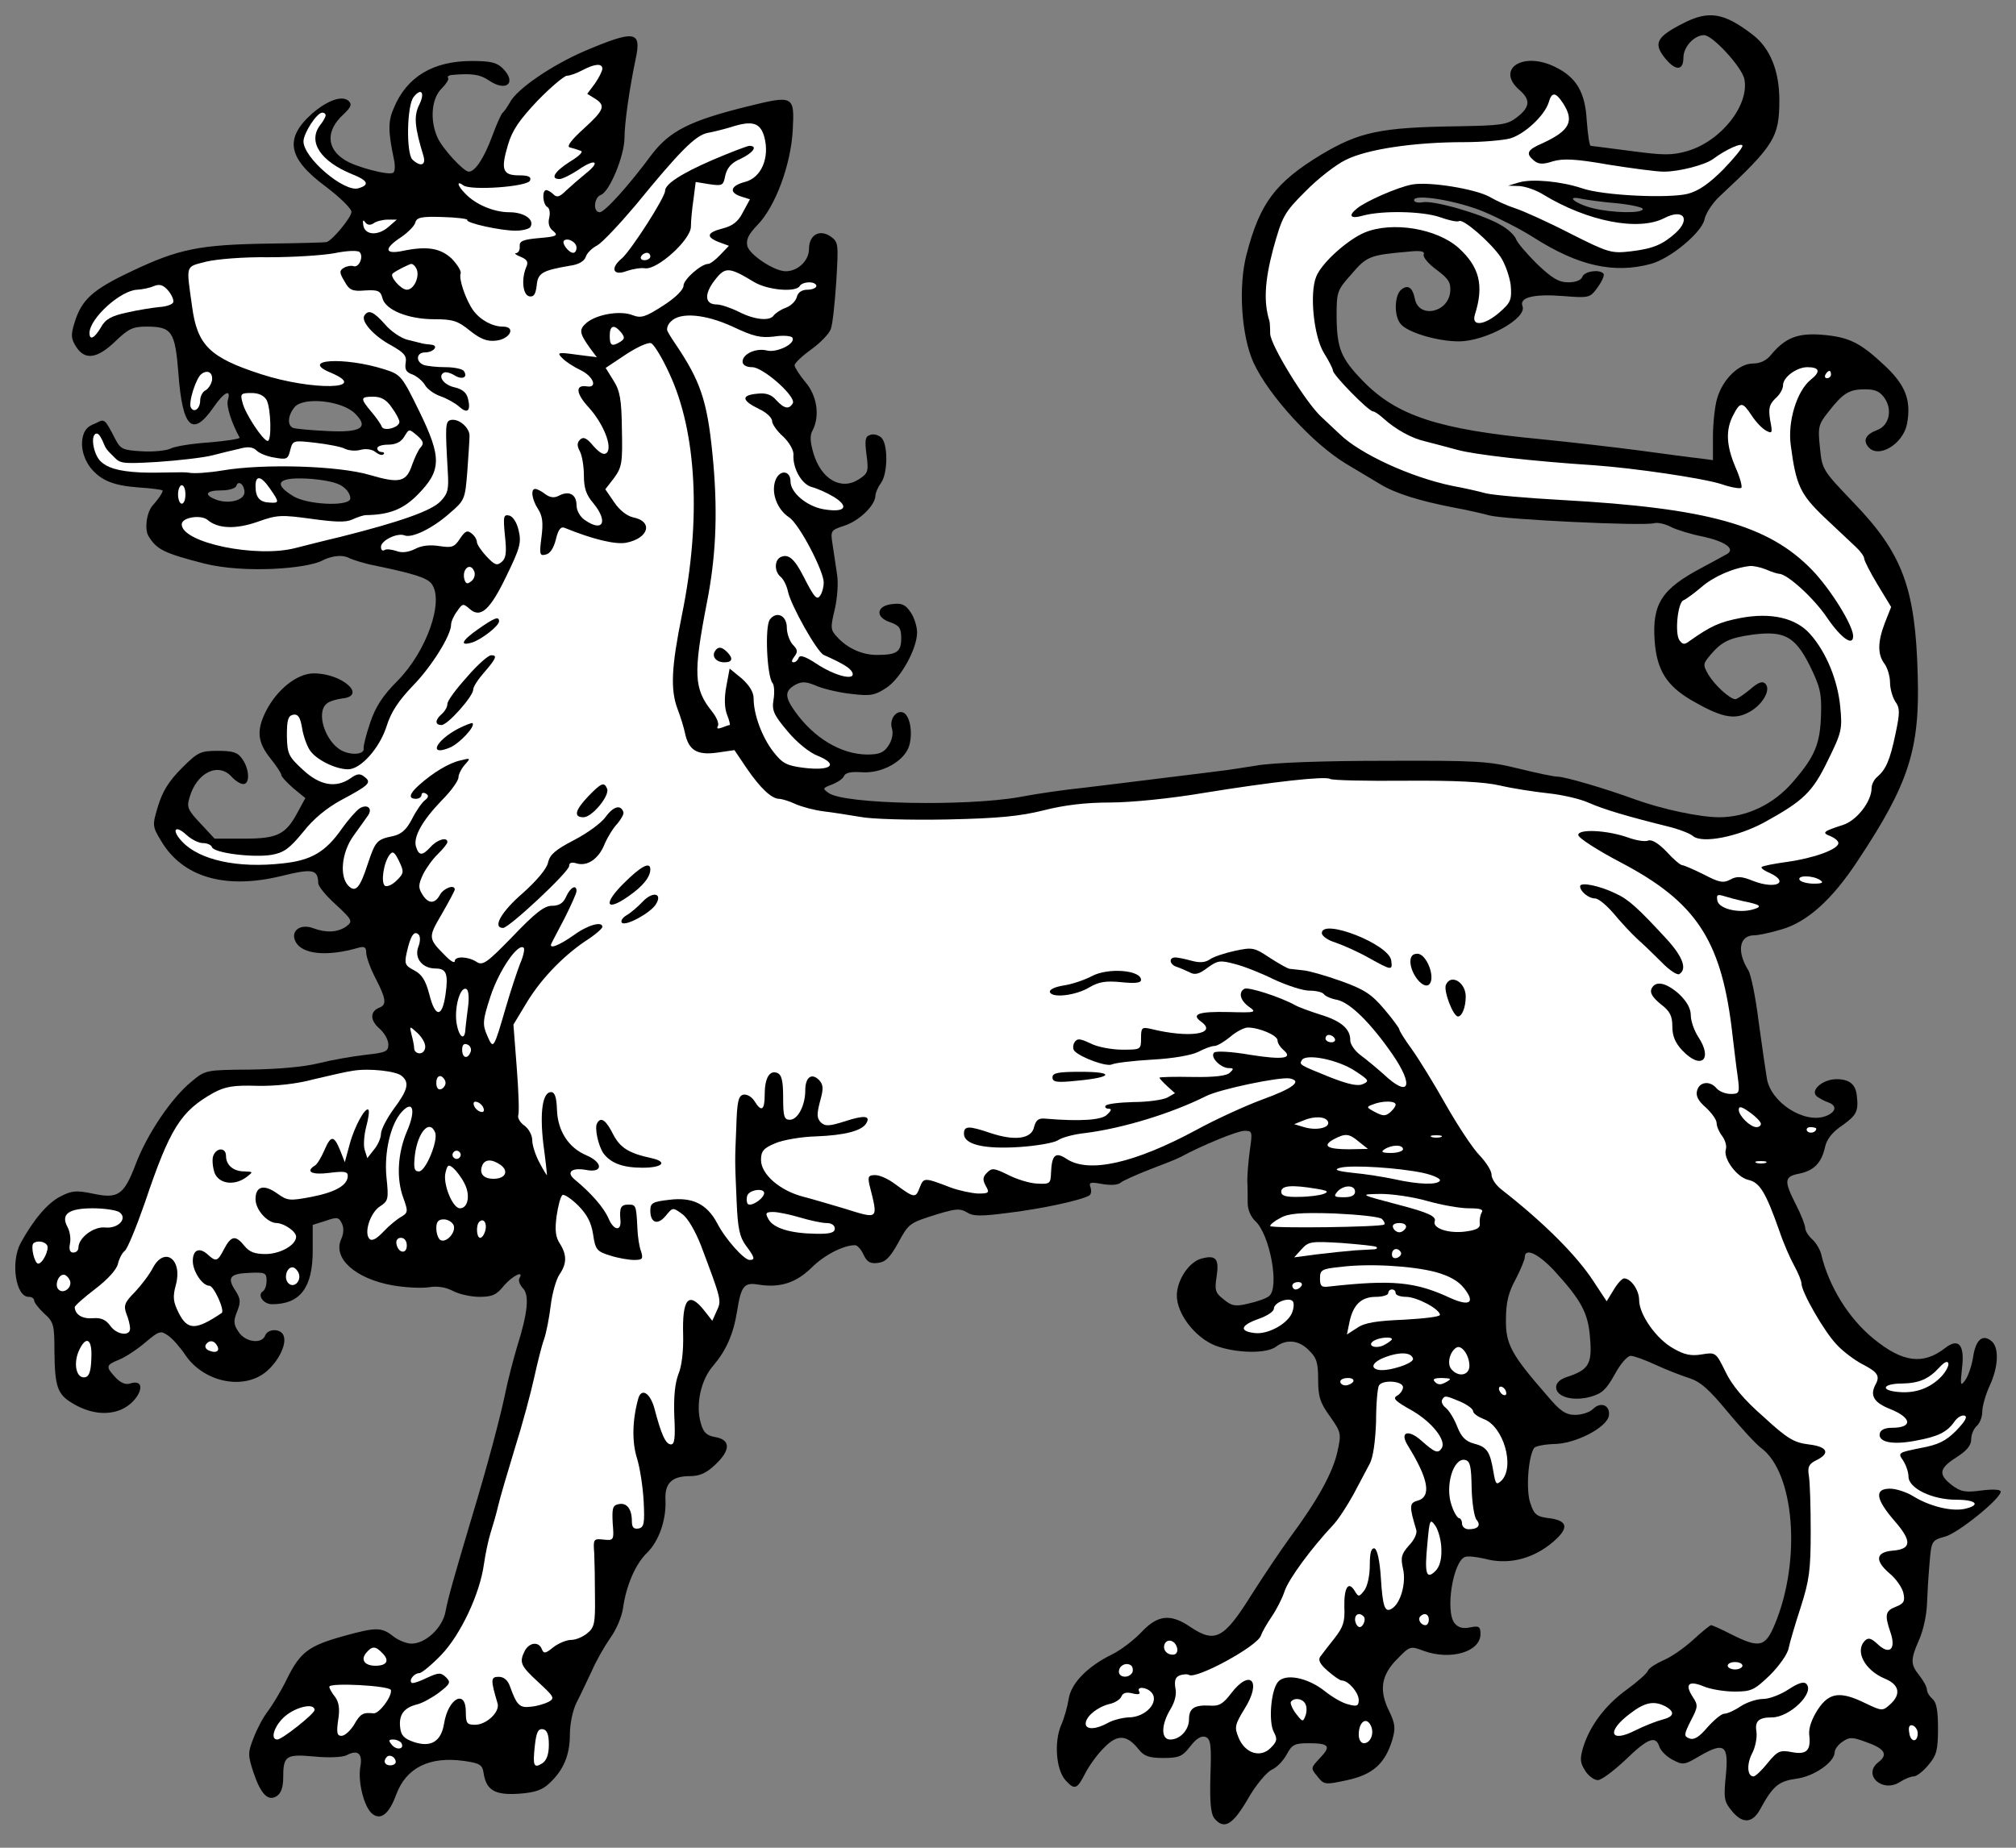<?xml version="1.0" encoding="UTF-8" standalone="no"?>
<!DOCTYPE svg PUBLIC "-//W3C//DTD SVG 1.1//EN" "http://www.w3.org/Graphics/SVG/1.1/DTD/svg11.dtd">
<svg xmlns:dc="http://purl.org/dc/elements/1.1/" version="1.1" xmlns:xl="http://www.w3.org/1999/xlink" xmlns="http://www.w3.org/2000/svg" viewBox="33.75 60.75 297 272.25" width="297" height="272.25">
  <rect x="33.75" y="60.75" width="297" height="272.25" fill="#808080" stroke="none"/>
  <defs>
    <clipPath id="artboard_clip_path">
      <path d="M 33.75 60.75 L 330.75 60.75 L 330.75 333 L 255.321 333 L 33.75 333 Z"/>
    </clipPath>
  </defs>
  <g id="Tyger_Passant_(5)" stroke="none" stroke-opacity="1" stroke-dasharray="none" fill="none" fill-opacity="1">
    <title>Tyger Passant (5)</title>
    <g id="Tyger_Passant_(5)_Layer_2" clip-path="url(#artboard_clip_path)">
      <title>Layer 2</title>
      <g id="Group_3">
        <g id="Graphic_118">
          <path d="M 91.669 86.206 C 91.017 86.641 86.125 85.336 84.603 84.358 C 81.831 82.673 81.722 80.009 84.331 77.618 C 85.418 76.585 85.636 76.15 85.146 75.661 C 84.222 74.737 82.048 75.498 79.765 77.454 C 75.58 81.151 76.123 84.086 81.776 88.271 C 83.842 89.848 85.527 91.478 85.527 91.968 C 85.527 92.783 82.646 96.262 81.831 96.425 C 81.613 96.479 77.808 96.588 73.297 96.642 C 63.186 96.805 60.088 97.403 53.131 100.719 C 47.369 103.437 45.738 104.904 44.705 108.383 C 44.162 110.123 44.216 110.666 44.977 111.862 C 46.282 113.873 48.075 113.601 50.739 111.047 C 52.641 109.199 53.348 108.872 55.305 108.872 C 59.055 108.872 59.545 109.525 60.034 115.776 C 60.632 123.82 62.099 125.234 65.198 120.776 C 66.72 118.548 67.861 117.95 67.318 119.689 C 67.046 120.559 67.861 123.059 69.057 125.234 C 69.166 125.397 67.154 125.723 64.545 125.94 C 61.991 126.103 59.382 126.538 58.838 126.864 C 58.24 127.136 56.392 127.354 54.653 127.245 C 51.826 127.082 51.5 126.919 50.739 125.451 C 49.217 122.516 49.163 122.407 47.967 123.059 C 47.314 123.386 46.629 123.478 46.139 124.51 C 45.433 126.304 46.052 128.223 46.976 129.528 C 48.606 131.648 50.63 132.3 54.163 132.572 C 55.957 132.681 57.533 132.898 57.696 133.007 C 57.805 133.17 57.207 134.148 56.229 135.235 C 55.305 136.322 55.033 138.768 55.631 139.747 C 56.827 141.704 57.86 142.247 63.784 143.769 C 69.818 145.291 79.06 144.528 81.262 143.326 C 81.935 142.959 83.896 142.247 85.255 143.008 C 85.853 143.28 87.593 143.824 89.06 144.095 C 94.768 145.291 96.67 145.889 97.322 146.759 C 99.225 149.259 96.616 156.706 92.322 161.055 C 90.147 163.229 89.06 164.914 88.299 167.197 C 87.701 168.936 87.266 170.676 87.321 171.002 C 87.484 171.926 85.527 172.089 84.059 171.328 C 81.668 170.023 80.254 165.729 81.885 164.425 C 82.211 164.099 83.298 163.772 84.168 163.664 C 87.864 163.283 84.168 159.967 79.983 159.967 C 77.537 159.967 74.601 162.305 72.971 165.457 C 71.503 168.338 71.666 170.078 73.569 172.469 C 74.493 173.611 75.199 174.698 75.199 174.97 C 75.199 175.187 76.015 176.057 76.939 176.872 L 78.732 178.34 L 77.645 180.351 C 75.852 183.721 74.656 184.319 69.709 184.319 L 65.361 184.319 L 63.295 182.09 C 61.447 180.134 61.23 179.699 61.664 178.286 C 62.697 174.589 65.904 173.013 67.861 175.187 C 68.405 175.785 69.166 176.274 69.601 176.274 C 70.579 176.274 70.525 174.1 69.437 172.578 C 68.785 171.6 68.079 171.382 65.85 171.382 C 63.295 171.382 62.915 171.545 60.523 173.937 C 58.621 175.839 57.696 177.361 57.044 179.481 C 56.175 182.362 56.175 182.471 57.479 184.645 C 60.632 189.972 66.828 191.82 75.036 189.863 C 79.874 188.668 80.581 188.831 80.635 190.896 C 80.635 191.331 81.776 192.744 83.244 194.049 C 85.69 196.332 85.744 196.495 84.766 197.256 C 83.516 198.126 81.831 198.234 79.928 197.528 C 77.971 196.767 76.449 197.963 77.319 199.539 C 78.298 201.387 81.994 201.713 86.505 200.409 C 87.429 200.137 87.701 200.3 87.701 201.115 C 87.701 201.713 88.299 203.398 89.06 204.866 C 90.636 207.91 90.745 208.779 89.658 209.214 C 88.245 209.758 88.245 211.062 89.604 212.258 C 90.365 212.911 90.963 213.943 90.963 214.65 C 90.963 215.683 90.582 215.846 87.593 216.172 C 85.69 216.389 82.592 216.933 80.635 217.422 C 78.461 217.966 74.547 218.292 70.579 218.346 C 64.056 218.401 64.002 218.401 61.936 220.14 C 59.001 222.532 55.414 227.859 53.728 232.316 C 51.989 236.882 51.119 237.425 47.369 236.61 C 44.977 236.121 44.325 236.175 42.64 237.045 C 40.737 238.023 38.672 240.469 36.769 243.948 C 35.302 246.72 36.063 251.83 37.965 251.83 C 38.4 251.83 38.78 252.047 38.78 252.373 C 38.78 252.645 39.433 253.515 40.248 254.276 C 41.661 255.526 41.77 255.961 41.77 259.874 C 41.824 265.038 42.205 266.18 44.379 267.484 C 46.88 269.006 49.434 269.332 51.554 268.463 C 54.381 267.267 55.631 263.734 52.913 264.603 C 52.261 264.821 51.5 264.495 50.793 263.734 C 49.271 262.103 49.326 261.886 51.337 261.07 C 52.261 260.69 54 259.548 55.196 258.516 C 57.207 256.831 57.425 256.776 58.512 257.537 C 59.164 257.972 60.306 259.277 61.067 260.418 C 63.73 264.332 69.383 265.582 72.753 263.027 C 74.656 261.56 76.069 258.842 75.525 257.537 C 75.145 256.504 73.242 256.45 72.808 257.537 C 72.318 258.842 69.872 258.516 68.894 256.994 C 68.133 255.852 68.133 255.363 68.676 254.004 C 69.22 252.645 69.22 252.156 68.459 250.96 C 67.154 249.003 67.589 248.405 70.47 248.297 C 72.808 248.188 73.025 248.297 73.025 249.438 C 73.025 250.09 72.808 250.797 72.481 251.014 C 71.612 251.558 72.536 252.917 73.84 252.917 C 77.971 252.917 79.82 250.471 79.82 245.035 L 79.82 241.23 L 81.722 240.632 C 83.407 240.034 83.679 240.089 84.114 241.013 C 84.44 241.665 84.385 242.535 84.005 243.35 C 82.755 246.177 86.125 249.166 91.615 250.145 C 93.517 250.471 95.909 250.58 96.942 250.416 C 98.138 250.199 99.442 250.416 100.475 250.96 C 101.399 251.449 103.138 251.83 104.389 251.83 C 106.237 251.83 106.889 251.558 107.976 250.199 C 109.281 248.677 111.02 247.862 110.259 249.112 C 110.096 249.438 110.313 250.036 110.748 250.525 C 111.781 251.504 111.509 254.167 109.933 259.168 C 109.389 260.962 108.574 264.114 108.139 266.234 C 107.433 269.659 105.476 276.997 103.301 284.172 C 100.692 292.923 99.714 296.348 99.388 298.196 C 98.953 300.587 96.453 302.925 94.387 302.925 C 93.626 302.925 92.43 302.436 91.669 301.838 C 89.93 300.479 89.169 300.479 84.277 301.838 C 79.222 303.251 77.971 304.175 76.015 308.143 C 75.145 309.937 73.84 312.057 73.188 312.926 C 72.536 313.742 71.612 315.481 71.123 316.786 C 70.253 318.96 70.253 319.34 71.068 321.841 C 72.155 325.102 73.242 326.244 74.547 325.374 C 75.145 324.993 75.471 324.069 75.471 322.71 C 75.471 319.449 75.852 319.177 80.037 319.558 C 82.157 319.775 84.168 319.666 84.766 319.395 C 86.451 318.471 87.212 319.123 86.832 321.08 C 86.451 323.254 87.375 327.005 88.571 327.983 C 89.821 329.016 91.071 328.037 92.104 325.211 C 93.572 321.188 97.051 319.503 102.106 320.21 C 104.443 320.536 104.823 320.808 104.987 321.949 C 105.367 324.504 106.617 325.265 110.096 325.048 C 112.542 324.885 113.629 324.504 114.662 323.526 C 116.782 321.569 117.706 319.34 117.706 316.296 C 117.706 314.72 118.141 312.709 118.684 311.622 C 119.228 310.589 120.206 308.469 120.913 307.001 C 121.565 305.479 122.815 303.305 123.685 302.055 C 124.555 300.859 125.37 298.902 125.533 297.707 C 126.022 294.282 127.381 291.184 129.066 289.553 C 130.806 287.868 131.947 284.661 131.784 281.671 C 131.676 279.28 132.763 278.247 135.372 278.247 C 136.839 278.247 137.818 277.812 139.177 276.508 C 141.405 274.388 141.405 272.866 139.068 272.485 C 137.872 272.268 137.383 271.833 137.002 270.474 C 136.187 267.756 137.002 264.006 138.851 261.94 C 140.699 259.766 141.786 257.374 142.329 254.004 C 142.927 250.199 143.362 249.655 145.536 250.036 C 148.689 250.525 151.026 249.764 153.309 247.536 C 155.157 245.687 157.984 244.22 159.723 244.22 C 160.05 244.22 160.647 244.872 160.974 245.633 C 161.463 246.666 161.952 246.992 163.094 246.829 C 164.181 246.72 164.887 246.014 166.029 243.948 C 167.659 240.958 167.659 240.958 172.008 239.6 C 174.563 238.839 175.215 238.784 176.193 239.382 C 177.117 239.98 178.313 239.98 182.444 239.436 C 187.336 238.839 193.098 237.588 194.24 236.882 C 194.512 236.719 194.566 236.175 194.403 235.686 C 194.131 234.979 194.348 234.871 196.088 235.197 C 197.284 235.414 198.425 235.36 198.806 235.034 C 199.186 234.707 201.143 233.838 203.1 233.077 C 205.111 232.316 207.177 231.5 207.666 231.229 C 210.764 229.544 216.037 227.369 217.069 227.369 C 218.265 227.369 218.265 227.478 217.885 230.196 C 217.667 231.772 217.504 233.783 217.504 234.707 C 217.559 235.577 217.559 237.099 217.559 238.023 C 217.559 239.002 218.048 240.089 218.7 240.687 C 220.82 242.643 222.288 250.471 220.711 251.721 C 220.331 252.047 218.972 252.536 217.722 252.808 C 215.765 253.297 215.221 253.189 214.025 252.21 C 212.775 251.232 212.667 250.851 212.993 248.786 C 213.373 246.231 212.884 245.633 210.818 246.177 C 208.97 246.612 207.177 249.275 207.122 251.558 C 207.068 254.276 209.786 257.809 212.775 259.005 C 215.765 260.146 220.331 260.255 221.744 259.168 C 223.266 258.026 225.114 258.189 226.582 259.711 C 227.723 260.799 227.941 261.56 227.941 264.006 C 227.941 266.506 228.212 267.43 229.68 269.441 C 231.365 271.833 231.365 271.996 230.767 274.714 C 230.061 277.812 227.832 281.834 223.81 287.27 C 222.342 289.281 219.842 293.032 218.211 295.587 C 214.08 302.218 212.775 302.925 209.133 300.479 C 206.198 298.467 204.296 298.685 201.904 301.24 C 200.817 302.381 198.86 303.903 197.501 304.555 C 193.968 306.295 191.576 308.741 191.196 311.024 C 191.033 312.111 190.543 313.905 190.054 314.992 C 189.022 317.492 189.348 321.515 190.707 323.037 C 192.065 324.559 192.446 324.396 193.642 322.004 C 194.24 320.862 195.49 319.123 196.468 318.199 C 198.371 316.242 199.784 316.351 201.469 318.471 C 202.284 319.503 202.991 319.775 205.111 319.775 C 207.448 319.775 207.938 319.558 209.079 318.09 C 210.003 316.894 210.71 316.459 211.362 316.677 C 212.123 317.003 212.232 317.818 212.069 322.439 C 211.96 326.298 212.123 328.037 212.667 328.69 C 214.08 330.375 215.33 329.668 217.559 325.863 C 218.754 323.743 220.331 321.895 221.092 321.515 C 221.853 321.188 222.831 320.156 223.32 319.232 C 224.081 317.818 224.462 317.601 226.527 317.601 C 229.571 317.601 229.898 318.036 228.212 319.775 C 226.854 321.243 226.799 321.243 227.832 322.493 C 228.81 323.743 228.973 323.743 232.235 323.037 C 235.985 322.221 237.779 320.645 238.866 317.112 C 239.356 315.372 239.301 314.774 238.431 312.926 C 236.855 309.828 237.236 307.545 239.573 305.208 C 241.475 303.251 241.53 303.251 243.541 304.012 C 247.509 305.425 251.857 304.121 251.857 301.511 C 251.857 300.424 251.64 300.261 250.336 300.533 C 249.303 300.75 248.596 300.587 248.053 299.935 C 246.639 298.25 247.781 290.858 249.575 290.151 C 250.009 289.988 251.314 290.151 252.51 290.423 C 255.717 291.292 259.087 290.586 261.968 288.412 C 264.957 286.074 264.957 284.824 261.968 284.444 C 260.12 284.226 259.739 283.9 259.196 282.215 C 258.543 280.367 258.869 275.529 259.739 274.116 C 259.902 273.844 261.207 273.572 262.62 273.518 C 265.827 273.518 270.502 271.072 270.774 269.332 C 270.991 267.81 269.578 267.213 268.436 268.354 C 267.947 268.843 266.751 269.224 265.827 269.224 C 264.414 269.224 263.598 268.68 261.642 266.343 C 256.369 260.309 255.554 258.787 255.608 255.145 C 255.608 252.699 255.989 251.123 257.021 249.275 C 257.782 247.807 258.38 246.34 258.38 246.014 C 258.38 244.546 260.283 245.416 262.62 247.862 C 266.697 252.319 267.73 254.167 268.001 257.918 C 268.327 261.723 267.784 262.592 264.631 263.625 C 263.598 263.951 263.001 264.495 263.001 265.147 C 263.001 266.56 265.447 267.267 268.056 266.56 C 269.795 266.071 270.393 265.473 271.643 263.245 C 272.459 261.723 273.491 260.527 273.981 260.527 C 274.47 260.527 276.1 261.125 277.622 261.831 C 279.144 262.538 281.373 263.408 282.569 263.788 C 284.254 264.332 285.504 265.419 288.276 268.789 C 290.233 271.126 292.462 273.572 293.223 274.116 C 298.115 277.758 299.148 290.64 295.234 300.044 C 293.821 303.468 292.951 303.631 288.82 301.566 C 287.352 300.805 285.993 300.207 285.83 300.207 C 285.667 300.207 284.471 301.185 283.167 302.381 C 281.862 303.577 279.905 304.936 278.818 305.371 C 277.731 305.86 276.698 306.512 276.535 306.893 C 276.427 307.273 274.959 308.578 273.383 309.719 C 270.23 312.002 267.947 315.046 266.969 318.253 C 266.479 319.938 266.534 320.482 267.295 321.678 C 267.784 322.439 268.599 323.037 269.143 323.037 C 269.686 323.037 271.48 321.678 273.22 320.047 C 276.535 316.84 277.677 316.405 278.22 318.145 C 278.438 318.742 279.307 319.612 280.177 320.047 C 281.699 320.862 281.917 320.808 284.2 319.449 C 287.787 317.384 288.439 317.873 288.005 322.33 C 287.678 325.591 287.733 326.189 288.82 327.494 C 290.396 329.505 291.918 329.451 293.06 327.331 C 294.962 323.852 295.777 323.2 298.441 322.819 C 300.996 322.493 304.04 320.373 304.04 318.906 C 304.04 318.525 304.529 317.818 305.181 317.384 C 306.214 316.677 306.594 316.677 308.551 317.384 C 311.378 318.362 311.976 319.232 310.508 320.373 C 308.062 322.221 311.052 324.993 313.661 323.308 C 314.313 322.874 315.237 322.493 315.672 322.493 C 316.107 322.493 317.085 321.732 317.846 320.808 C 319.042 319.395 319.259 318.634 319.259 315.427 C 319.259 312.818 319.042 311.567 318.444 311.078 C 318.009 310.698 317.629 310.1 317.629 309.719 C 317.629 309.339 317.139 308.415 316.542 307.654 C 315.183 305.969 315.183 305.316 316.487 302.327 C 317.085 301.022 317.574 298.685 317.629 297.217 C 317.683 295.695 317.846 292.978 318.009 291.129 C 318.281 287.759 318.335 287.705 320.292 287.161 C 322.195 286.672 328.5 281.563 328.5 280.53 C 328.5 280.204 327.304 280.149 325.619 280.367 C 323.227 280.693 322.575 280.53 321.271 279.551 C 319.259 277.975 319.423 277.105 321.977 275.475 C 323.499 274.496 324.151 273.735 324.151 272.811 C 324.151 272.105 324.532 271.235 324.967 270.854 C 325.402 270.474 325.782 269.55 325.782 268.735 C 325.782 267.974 326.271 266.234 326.869 264.93 C 328.174 262.157 328.283 259.277 327.141 258.353 C 325.837 257.265 324.804 258.135 324.423 260.744 C 324.206 262.103 323.662 263.625 323.227 264.169 C 322.575 265.038 322.521 264.875 322.793 262.375 C 323.227 258.896 322.303 257.809 320.292 259.385 C 317.085 261.886 314.041 261.505 309.801 258.026 C 306.105 255.037 303.17 250.308 302.028 245.47 C 301.865 244.818 301.267 243.839 300.724 243.35 C 300.18 242.861 299.691 242.1 299.691 241.665 C 299.691 241.285 299.093 239.708 298.332 238.241 C 296.538 234.707 296.593 234.11 298.821 233.675 C 300.996 233.24 302.137 232.044 302.626 229.707 C 302.898 228.565 303.714 227.532 305.181 226.554 C 307.247 225.086 307.573 224.488 307.301 222.206 C 307.138 220.52 306.214 219.759 304.311 219.759 C 302.246 219.759 300.343 221.445 301.431 222.314 C 301.811 222.586 302.572 223.021 303.116 223.184 C 304.42 223.673 304.257 224.597 302.735 225.195 C 299.582 226.391 294.582 223.184 294.038 219.596 C 293.875 218.618 293.331 214.922 292.842 211.334 C 292.407 207.747 291.701 204.322 291.32 203.724 C 289.581 200.952 289.961 198.56 292.19 198.56 C 292.788 198.56 294.582 198.18 296.212 197.691 C 299.963 196.604 303.659 193.342 307.464 187.526 C 314.965 176.22 316.596 171.165 316.27 160.239 C 315.944 147.411 314.041 142.302 306.812 134.8 C 302.246 130.017 302.192 129.963 301.865 126.701 C 301.539 123.657 301.648 123.277 303.116 121.429 C 305.29 118.657 306.16 118.113 308.497 118.113 C 310.073 118.113 310.725 118.439 311.432 119.472 C 312.574 121.211 312.03 123.44 310.345 124.092 C 308.606 124.745 308.171 125.614 308.986 126.593 C 310.454 128.386 314.096 126.212 314.693 123.223 C 315.346 119.744 314.476 117.515 311.486 114.689 C 307.79 111.21 306.16 110.394 302.083 110.068 C 298.55 109.796 296.702 110.557 294.636 113.058 C 293.984 113.873 293.06 114.308 292.027 114.308 C 289.907 114.308 287.515 116.645 286.7 119.526 C 286.374 120.668 286.102 123.223 286.102 125.125 L 286.102 128.549 L 284.091 128.278 C 282.949 128.169 278.981 127.625 275.339 127.136 C 271.643 126.647 265.012 125.886 260.663 125.451 C 245.715 124.038 239.519 122.027 234.518 116.863 C 231.311 113.547 230.713 112.134 230.659 107.459 C 230.659 103.709 230.713 103.546 232.887 101.099 C 235.116 98.49 235.605 98.327 241.149 97.838 C 243.106 97.621 243.704 97.784 243.487 98.273 C 243.378 98.653 244.193 99.632 245.389 100.502 C 247.129 101.806 247.509 102.35 247.4 103.709 C 247.129 106.861 242.726 107.731 242.182 104.741 C 241.856 103.111 241.149 102.621 240.171 103.437 C 239.192 104.252 239.084 107.242 240.062 108.438 C 240.986 109.688 245.443 111.047 248.65 111.047 C 252.618 111.047 258.706 107.677 258.054 105.883 C 257.511 104.578 259.685 104.035 263.925 104.361 C 267.947 104.687 268.001 104.633 269.143 103.056 C 269.795 102.132 270.176 101.263 269.958 101.045 C 269.306 100.393 267.186 100.719 266.86 101.534 C 266.697 102.024 265.881 102.35 264.794 102.35 C 263.381 102.35 262.403 101.752 260.174 99.632 C 258.652 98.11 257.239 96.479 257.076 95.936 C 256.858 95.392 255.826 94.414 254.684 93.816 C 251.912 92.239 244.9 90.228 243.324 90.554 C 242.671 90.663 242.073 90.554 242.073 90.228 C 242.073 89.25 248.542 90.337 252.401 91.968 C 254.467 92.837 257.782 94.522 259.739 95.773 C 266.316 99.958 271.534 101.099 276.97 99.632 C 279.905 98.817 284.417 95.012 284.852 93.109 C 285.015 92.239 285.993 90.717 287.026 89.739 C 295.125 82.183 295.886 80.988 295.886 75.498 C 295.886 71.203 294.527 67.833 291.973 65.877 C 287.733 62.615 285.504 62.235 281.699 64.191 C 277.949 66.094 277.351 67.072 278.818 69.029 C 280.449 71.203 281.753 71.312 281.753 69.247 C 281.753 67.67 283.33 65.931 284.797 65.931 C 286.048 65.931 290.287 70.551 290.722 72.345 C 291.538 76.15 287.352 81.531 282.351 82.999 C 280.068 83.651 278.927 83.651 274.035 82.999 C 270.991 82.618 268.273 82.238 268.11 82.238 C 267.893 82.238 267.675 80.553 267.512 78.542 C 267.295 74.356 265.99 72.128 262.837 70.606 C 258.108 68.268 254.032 70.932 257.619 74.03 C 259.304 75.498 259.141 76.585 257.13 78.107 C 255.771 79.139 254.793 79.248 248.433 79.357 C 237.127 79.52 234.029 80.172 228.376 83.542 C 221.581 87.673 219.352 90.717 217.396 98.219 C 216.145 102.948 216.635 110.286 218.428 114.199 C 220.657 119.037 227.18 126.158 232.072 129.093 C 233.702 130.071 235.985 131.43 237.073 132.083 C 239.301 133.442 242.78 134.529 247.781 135.507 C 249.575 135.833 252.021 136.377 253.216 136.703 C 255.499 137.301 275.829 138.279 277.405 137.844 C 277.949 137.681 279.09 137.953 279.905 138.388 C 280.775 138.823 282.895 139.475 284.58 139.801 C 287.841 140.508 289.418 141.595 288.222 142.356 C 287.841 142.573 286.156 143.497 284.526 144.367 C 278.546 147.52 277.133 149.694 277.514 155.184 C 277.84 159.478 279.253 161.761 282.949 163.935 C 287.189 166.381 289.092 166.816 291.103 165.838 C 293.277 164.86 294.745 162.413 293.821 161.489 C 293.386 161.055 292.788 161.272 291.538 162.359 C 290.614 163.12 289.635 163.772 289.418 163.772 C 288.602 163.772 286.374 161.707 285.45 160.185 C 284.58 158.663 284.634 158.554 285.776 157.195 C 287.461 155.238 288.548 154.749 291.918 154.26 C 296.593 153.662 298.169 154.477 300.343 158.772 C 301.865 161.87 302.137 162.903 302.028 165.947 C 301.92 170.295 301.159 172.198 297.897 175.948 C 295.071 179.264 291.048 181.166 287.026 181.166 C 284.145 181.166 278.601 179.971 274.687 178.557 C 270.23 176.927 264.305 175.187 263.218 175.187 C 262.674 175.187 260.12 174.644 257.456 173.991 C 253.053 172.904 251.423 172.796 237.67 172.85 C 228.756 172.85 221.146 173.122 218.809 173.557 C 216.689 173.883 214.352 174.263 213.699 174.318 C 212.993 174.426 209.296 174.861 205.383 175.35 C 201.523 175.839 196.142 176.492 193.424 176.818 C 190.761 177.09 186.521 177.688 184.021 178.177 C 176.139 179.59 158.038 179.264 155.81 177.579 C 154.886 176.927 154.94 176.872 156.353 176.329 C 157.169 176.003 157.984 175.459 158.093 175.079 C 158.31 174.589 159.18 174.426 160.702 174.535 C 163.746 174.752 167.062 172.85 167.714 170.567 C 168.257 168.556 167.768 166.11 166.79 165.729 C 165.757 165.349 164.724 166.762 165.159 168.121 C 165.376 168.828 165.159 169.806 164.67 170.567 C 163.963 171.654 163.311 171.926 161.463 171.926 C 157.658 171.871 153.69 169.534 150.863 165.566 C 149.341 163.446 149.341 162.522 150.918 161.653 C 151.896 161.109 152.548 161.163 154.179 161.87 C 155.266 162.305 157.604 162.848 159.343 163.011 C 162.006 163.338 162.713 163.174 164.344 162.087 C 166.464 160.674 168.855 156.326 168.855 153.934 C 168.855 153.119 168.475 151.814 167.931 150.999 C 167.17 149.857 166.627 149.585 165.268 149.748 C 162.876 149.966 162.604 151.651 164.833 152.412 C 166.246 152.901 166.518 153.282 166.518 154.804 C 166.518 156.815 165.866 157.25 162.93 157.25 C 160.756 157.25 158.582 156.271 157.06 154.586 C 156.082 153.553 156.082 153.227 156.734 150.509 C 157.114 148.824 157.277 146.596 157.06 145.346 C 156.897 144.095 156.571 142.193 156.408 140.997 C 156.082 138.932 156.136 138.877 158.093 138.225 C 160.321 137.518 162.659 135.235 162.713 133.822 C 162.713 133.387 163.094 132.517 163.528 131.92 C 164.561 130.561 164.615 126.049 163.528 125.179 C 163.094 124.799 162.333 124.636 161.898 124.853 C 161.191 125.071 161.137 125.669 161.408 127.788 C 161.735 130.234 161.626 130.506 160.267 131.376 C 157.658 133.061 154.723 131.376 153.581 127.517 C 153.092 125.832 153.038 124.853 153.472 124.147 C 154.56 122.027 154.125 119.037 152.385 117.026 C 151.516 115.993 150.809 114.852 150.809 114.58 C 150.809 114.254 151.896 113.221 153.255 112.243 C 154.614 111.264 155.918 109.905 156.136 109.253 C 156.408 108.601 156.734 105.448 156.951 102.241 C 157.277 96.697 157.277 96.425 156.136 95.609 C 154.505 94.468 152.929 95.338 152.929 97.458 C 152.929 99.143 151.298 100.719 149.504 100.719 C 147.819 100.719 144.232 98.327 143.851 97.023 C 143.634 96.044 144.014 95.283 145.319 93.924 C 147.982 91.207 150.265 85.01 150.537 79.955 C 150.809 74.791 150.7 74.737 143.688 76.476 C 135.372 78.542 132.437 80.064 129.827 83.434 C 126.294 88.217 122.815 92.022 122.109 92.022 C 121.076 92.022 121.239 89.848 122.272 89.467 C 123.576 88.978 125.751 83.651 125.751 81.042 C 125.751 78.868 126.512 73.65 127.381 69.518 C 128.305 65.279 127.327 65.116 119.88 68.268 C 114.988 70.388 109.879 73.867 108.846 75.878 C 108.465 76.53 108.031 77.183 107.813 77.346 C 107.596 77.509 106.889 79.085 106.237 80.879 C 105.041 84.086 103.736 86.043 102.812 86.043 C 102.051 86.043 98.899 82.618 98.192 80.988 C 97.051 78.433 97.322 75.28 98.79 73.813 C 99.497 73.106 99.931 72.399 99.768 72.236 C 99.605 72.073 99.823 71.856 100.258 71.801 C 103.193 71.53 104.443 71.693 105.802 72.617 C 108.357 74.356 109.933 72.943 107.813 70.823 C 106.943 69.953 106.019 69.736 103.247 69.736 C 97.54 69.736 93.68 72.073 91.778 76.639 C 90.908 78.596 90.908 80.064 91.778 84.195 C 91.995 85.173 91.941 86.043 91.669 86.206 Z M 86.016 121.646 L 86.016 121.646 C 88.19 123.766 86.94 124.527 81.885 124.255 C 79.548 124.147 77.319 123.929 76.993 123.82 C 76.015 123.494 76.123 121.918 77.21 120.668 C 78.624 119.2 84.114 119.798 86.016 121.646 Z M 84.603 132.735 L 84.603 132.735 C 85.201 133.278 85.473 134.039 85.31 134.366 C 84.657 135.398 78.95 135.072 76.993 133.876 C 73.732 131.92 74.764 130.941 79.765 131.322 C 82.483 131.593 83.842 131.974 84.603 132.735 Z M 69.764 133.278 L 69.764 133.278 C 69.764 134.474 67.426 135.072 65.578 134.366 C 63.73 133.659 64.056 133.007 66.339 133.007 C 67.426 133.007 68.405 132.735 68.568 132.354 C 68.84 131.43 69.764 132.137 69.764 133.278 Z M 272.132 90.717 L 272.132 90.717 C 274.144 90.935 275.774 91.315 275.774 91.533 C 275.774 92.239 271.263 92.131 268.382 91.424 C 265.664 90.717 264.251 89.467 266.86 90.065 C 267.73 90.228 270.067 90.554 272.132 90.717 Z" fill="black"/>
        </g>
        <g id="Graphic_117">
          <path d="M 122.489 70.877 C 122.489 71.203 122 72.182 121.402 73.052 L 120.261 74.574 L 121.402 75.28 C 123.033 76.313 122.761 76.965 119.717 79.737 C 117.978 81.314 117.217 82.292 117.652 82.455 C 118.086 82.564 118.793 82.781 119.228 82.944 C 119.771 83.053 119.228 83.651 117.706 84.575 C 115.423 86.043 114.771 87.13 116.184 87.13 C 116.564 87.13 117.815 86.532 118.956 85.771 C 121.457 84.032 122.326 84.521 120.043 86.315 C 119.174 87.021 117.869 88.163 117.162 88.815 C 116.238 89.739 115.803 89.902 115.314 89.413 C 114.934 89.032 114.445 88.761 114.227 88.761 C 113.575 88.761 113.684 90.826 114.39 91.261 C 114.716 91.424 114.825 92.131 114.662 92.837 C 114.445 93.653 114.662 94.359 115.26 94.794 C 116.021 95.446 115.803 95.609 113.194 95.827 C 110.803 96.044 110.259 96.262 110.313 97.023 C 110.368 97.566 110.15 98.001 109.77 98.056 C 109.444 98.056 109.77 98.327 110.477 98.599 C 111.401 98.98 111.618 99.36 111.292 100.067 C 110.531 101.806 110.748 104.198 111.727 104.415 C 112.379 104.524 112.651 104.143 112.814 102.839 C 112.977 100.991 113.575 100.61 117.706 99.904 C 118.956 99.741 119.826 99.251 120.043 98.599 C 120.206 98.056 120.967 97.295 121.728 96.914 C 122.489 96.479 124.99 93.816 127.381 90.989 C 133.904 82.999 136.187 80.716 137.981 80.335 C 138.905 80.172 140.373 79.792 141.297 79.52 C 144.612 78.433 145.754 78.813 146.352 80.933 C 147.167 83.977 145.917 86.967 143.471 87.565 C 141.405 88.108 141.079 89.087 142.873 89.685 L 144.232 90.119 L 143.199 92.022 C 142.492 93.435 141.677 94.033 140.209 94.414 C 137.872 95.012 137.709 95.664 139.666 96.425 L 141.134 96.968 L 139.883 98.273 C 139.177 99.034 138.361 99.632 138.09 99.632 C 137.057 99.632 134.448 101.915 134.448 102.839 C 134.448 103.437 133.252 104.633 131.458 105.774 C 128.849 107.459 128.197 107.677 126.947 107.187 C 125.153 106.481 121.783 107.024 120.206 108.275 C 119.01 109.307 119.065 109.796 120.696 112.079 L 121.674 113.384 L 118.684 113.004 C 115.967 112.623 115.749 112.677 116.564 113.493 C 116.999 113.982 118.249 114.797 119.282 115.287 C 121.185 116.211 121.837 117.95 120.206 117.678 C 118.467 117.406 118.576 118.711 120.478 120.776 C 122.652 123.168 124.011 126.593 123.142 127.462 C 122.761 127.843 122.163 127.571 121.185 126.484 C 120.206 125.288 119.717 125.071 119.228 125.505 C 118.739 125.995 118.739 126.43 119.174 127.245 C 119.5 127.843 119.771 129.474 119.771 130.832 C 119.771 132.626 120.098 133.659 121.13 134.855 C 123.413 137.627 122.598 139.258 119.88 137.355 C 119.174 136.866 118.684 135.942 118.684 135.181 C 118.684 133.605 117.597 133.007 116.13 133.768 C 115.423 134.148 114.825 134.094 114.064 133.55 C 113.52 133.115 112.868 132.789 112.596 132.789 C 111.89 132.789 112.107 134.366 113.031 135.779 C 113.684 136.812 113.792 137.79 113.52 139.91 C 113.194 142.41 113.249 142.682 114.118 142.465 C 114.771 142.356 115.314 141.541 115.64 140.236 C 116.021 138.66 116.401 138.279 116.999 138.551 C 121.13 140.236 124.392 140.997 125.968 140.725 C 129.338 140.073 130.045 137.573 127.001 136.975 C 126.077 136.757 124.99 135.888 124.229 134.746 L 122.924 132.844 L 124.229 131.159 C 125.37 129.582 125.479 128.93 125.37 124.038 C 125.316 119.635 125.098 118.33 124.12 116.808 L 122.978 114.96 L 125.914 113.004 C 127.544 111.916 129.229 111.155 129.664 111.318 C 130.099 111.482 131.349 113.547 132.382 115.83 C 136.405 124.473 137.057 137.41 134.23 151.27 C 132.654 159.043 132.491 162.359 133.578 165.24 C 134.013 166.381 134.502 167.958 134.665 168.773 C 135.209 171.328 136.459 172.035 139.34 171.654 L 141.949 171.274 L 143.743 173.937 C 145.754 176.872 147.385 178.394 148.472 178.449 C 148.906 178.449 149.994 178.775 150.918 179.21 C 151.896 179.644 153.744 180.134 155.103 180.297 C 156.462 180.46 158.854 180.84 160.484 181.112 C 162.061 181.438 167.823 181.601 173.258 181.493 C 180.977 181.329 184.075 181.003 187.554 180.134 C 190.543 179.373 193.696 178.992 197.338 178.992 C 200.382 178.992 206.307 178.394 211.09 177.579 C 221.146 175.948 228.973 175.079 229.68 175.513 C 230.006 175.731 235.007 175.839 240.823 175.785 C 248.107 175.731 252.401 175.948 254.738 176.492 C 256.587 176.927 259.794 177.416 261.805 177.633 C 263.87 177.851 266.534 178.449 267.838 179.047 C 270.067 180.025 273.546 181.058 279.471 182.525 C 281.047 182.906 282.732 183.558 283.167 183.939 C 284.526 185.08 289.744 184.047 293.658 181.927 C 299.474 178.72 300.778 177.47 303.061 172.741 C 305.072 168.664 305.181 168.175 304.855 164.86 C 304.474 160.946 302.789 156.815 300.398 154.151 C 298.332 151.814 294.69 150.944 290.124 151.814 C 287.08 152.412 285.83 152.955 282.678 155.184 C 281.917 155.782 281.645 155.728 281.156 155.075 C 280.449 153.988 280.938 149.477 281.753 149.205 C 282.134 149.042 283.33 148.172 284.417 147.248 C 286.156 145.726 289.092 144.422 291.538 144.15 C 291.973 144.095 293.06 144.313 293.875 144.639 C 294.745 145.019 295.614 145.291 295.832 145.291 C 297.028 145.291 300.996 148.879 302.952 151.814 C 304.964 154.749 306.757 156.054 306.757 154.477 C 306.757 152.901 303.442 147.574 300.724 144.748 C 294.31 138.116 285.395 135.616 263.816 134.42 C 258.869 134.148 253.869 133.713 252.673 133.442 C 251.477 133.115 249.303 132.626 247.781 132.354 C 241.638 131.104 234.083 127.625 231.093 124.69 C 230.278 123.929 229.082 122.788 228.43 122.19 C 226.147 120.124 220.874 111.536 220.874 109.905 C 220.874 109.036 220.82 108.22 220.766 108.057 C 219.896 105.285 220.059 102.187 221.309 97.458 C 222.668 92.566 222.94 92.076 226.038 88.978 C 227.832 87.13 230.55 85.01 232.017 84.303 C 235.17 82.727 242.073 81.694 249.466 81.694 C 252.129 81.694 255.173 81.422 256.206 81.151 C 258.326 80.553 261.315 77.781 261.913 75.824 C 262.348 74.247 262.946 74.302 264.033 75.987 C 265.718 78.596 265.012 80.009 260.989 81.857 C 258.706 82.836 258.489 83.379 259.739 84.412 C 260.391 84.956 261.044 85.01 262.511 84.521 C 264.033 84.086 265.773 84.14 270.719 85.01 C 274.144 85.554 277.786 86.043 278.873 86.043 C 281.101 86.043 284.906 85.064 286.102 84.195 C 288.059 82.727 290.451 81.694 290.451 82.238 C 290.451 82.564 289.146 84.14 287.624 85.717 C 285.558 87.782 284.036 88.869 282.406 89.304 C 279.579 90.011 269.904 89.576 266.805 88.489 C 263.707 87.456 259.467 87.076 257.565 87.619 L 255.934 88.108 L 257.565 88.163 C 258.489 88.217 260.065 88.761 261.098 89.413 C 267.621 93.381 275.122 94.848 278.927 92.892 C 281.753 91.424 282.895 93 280.558 95.12 C 278.655 96.805 277.242 97.403 273.981 97.784 C 271.154 98.11 270.719 98.001 265.12 95.175 C 261.859 93.49 258.217 91.859 257.076 91.478 C 255.88 91.098 254.195 90.337 253.271 89.793 C 251.205 88.598 244.248 87.456 241.747 87.945 C 239.682 88.326 234.953 90.391 233.648 91.478 C 232.289 92.566 232.724 93.055 234.572 92.511 C 237.399 91.75 243.215 91.859 245.824 92.729 C 247.183 93.218 248.433 93.49 248.705 93.327 C 249.303 92.946 253.325 96.425 254.847 98.653 C 255.499 99.632 256.152 101.534 256.315 102.785 C 256.478 104.904 256.315 105.339 254.684 106.753 C 252.455 108.709 250.444 108.927 251.042 107.079 C 252.401 102.785 251.694 100.067 248.65 97.295 C 245.443 94.414 238.866 93.327 234.79 95.012 C 232.235 96.099 228.484 99.469 227.669 101.48 C 226.636 103.926 227.288 110.34 228.81 112.786 C 229.517 113.928 230.115 115.069 230.115 115.341 C 230.115 115.993 235.387 121.374 236.04 121.374 C 236.257 121.374 236.91 121.809 237.507 122.353 C 239.356 124.038 241.747 125.342 243.704 125.777 C 244.737 126.049 246.857 126.593 248.433 127.027 C 250.933 127.734 259.522 128.713 268.708 129.31 C 274.687 129.745 284.634 131.213 287.352 132.083 C 288.765 132.572 290.07 132.789 290.287 132.626 C 290.451 132.409 290.07 131.05 289.418 129.582 C 288.059 126.375 287.95 124.092 289.092 121.918 C 290.124 119.907 290.451 119.907 291.809 121.972 C 292.407 122.896 293.331 123.875 293.929 124.201 C 294.853 124.69 294.908 124.581 294.527 122.625 C 294.255 120.885 294.419 120.342 295.288 119.472 C 295.941 118.928 296.43 118.059 296.43 117.515 C 296.43 116.319 298.441 114.852 300.017 114.852 C 301.811 114.852 302.028 115.504 300.506 116.7 C 298.441 118.385 297.082 122.896 297.571 126.375 C 298.332 132.246 298.985 133.605 302.518 136.975 C 304.366 138.714 306.431 140.671 307.138 141.323 C 307.845 141.975 308.388 142.736 308.388 143.063 C 308.388 143.334 309.258 145.074 310.345 146.868 L 312.356 150.183 L 311.432 152.521 C 310.345 155.347 310.345 157.195 311.378 158.554 C 311.813 159.152 312.193 160.402 312.193 161.326 C 312.193 162.25 312.574 163.501 312.954 164.099 C 313.661 165.077 313.661 165.729 313.008 168.828 C 312.193 172.741 311.595 174.1 310.345 175.187 C 309.856 175.568 309.475 176.329 309.475 176.872 C 309.475 178.829 307.301 181.656 305.235 182.308 C 302.355 183.232 302.083 183.449 303.387 183.939 C 304.04 184.21 304.583 184.645 304.583 184.971 C 304.583 185.895 300.941 187.2 297.028 187.744 C 295.071 188.015 293.386 188.341 293.277 188.505 C 293.114 188.613 293.658 189.048 294.473 189.374 C 297.462 190.788 295.343 191.82 292.081 190.57 C 290.342 189.863 289.635 189.809 288.657 190.353 C 287.624 190.896 287.026 190.788 284.743 189.592 C 283.221 188.831 281.808 188.233 281.59 188.233 C 281.319 188.233 280.286 187.363 279.307 186.276 C 278.112 185.026 277.133 184.428 276.59 184.591 C 276.155 184.808 274.796 184.591 273.6 184.156 C 270.556 183.069 266.262 182.851 266.262 183.776 C 266.262 184.21 269.143 186.059 272.676 187.907 C 283.493 193.614 287.189 199.158 288.82 211.878 C 289.146 214.541 289.526 217.911 289.744 219.325 C 290.07 221.825 290.016 221.934 288.711 221.934 C 287.95 221.934 287.026 221.553 286.646 221.118 C 285.667 219.923 284.091 220.14 283.765 221.445 C 283.547 222.206 283.928 222.966 285.069 223.945 C 285.939 224.76 286.646 225.739 286.646 226.228 C 286.646 226.717 287.026 227.587 287.461 228.13 C 287.896 228.728 288.168 229.598 288.005 230.087 C 287.57 231.446 289.635 234.218 291.32 234.599 C 293.005 234.979 293.875 236.393 295.941 242.263 C 296.484 243.894 297.462 246.122 298.06 247.209 C 298.658 248.297 299.148 249.492 299.148 249.873 C 299.148 251.123 302.463 256.885 304.257 258.787 C 305.181 259.82 306.866 261.07 307.953 261.668 C 310.399 262.918 310.78 263.462 310.019 264.821 C 309.204 266.397 309.856 267.43 312.193 268.354 C 315.454 269.659 315.563 271.126 312.465 271.126 C 311.378 271.126 310.78 271.452 310.671 271.996 C 310.454 273.246 312.574 273.681 315.944 273.029 C 319.259 272.431 320.564 271.779 321.651 270.257 C 322.086 269.604 322.738 269.224 323.173 269.332 C 323.662 269.496 323.227 270.202 321.923 271.561 C 320.401 273.083 319.314 273.627 316.65 274.116 C 313.389 274.768 313.335 274.822 314.096 275.91 C 314.53 276.562 314.911 277.649 314.911 278.301 C 314.911 280.041 318.39 281.726 321.977 281.726 C 324.967 281.726 325.619 282.541 323.119 283.085 C 321.216 283.465 318.009 282.704 315.563 281.182 C 314.585 280.584 313.063 280.095 312.193 280.095 C 309.856 280.095 310.073 281.617 312.791 284.77 C 315.454 287.814 315.4 289.01 312.574 289.227 C 310.073 289.444 309.91 290.695 312.139 292.597 C 313.063 293.358 313.933 294.608 314.15 295.424 C 314.422 296.674 314.259 297 313.063 297.489 C 311.486 298.087 311.378 298.685 312.247 301.24 C 313.117 303.74 312.139 304.664 310.399 303.033 C 309.421 302.109 308.986 302.001 308.497 302.49 C 306.975 304.012 308.442 306.838 311.432 308.089 C 313.552 308.958 313.878 310.372 312.193 311.894 C 311.106 312.872 310.997 312.872 308.606 311.73 C 304.855 309.882 303.224 310.1 301.539 312.655 C 300.67 314.013 300.18 315.372 300.289 316.351 C 300.561 318.688 299.909 319.34 297.68 318.906 C 295.995 318.579 295.614 318.742 294.147 320.536 C 293.277 321.623 292.353 322.493 292.081 322.493 C 291.157 322.493 291.048 320.699 291.864 319.123 C 292.353 318.199 292.625 316.786 292.516 315.916 C 292.244 314.34 292.842 313.796 294.799 313.796 C 297.408 313.796 301.159 310.154 299.854 308.85 C 299.474 308.469 298.658 308.741 297.245 309.665 C 296.104 310.426 294.419 311.078 293.495 311.078 C 292.57 311.078 291.103 311.567 290.179 312.165 C 289.309 312.763 288.222 313.252 287.787 313.252 C 287.352 313.252 286.265 314.176 285.287 315.264 C 284.091 316.677 283.33 317.166 282.623 316.894 C 281.808 316.568 281.808 316.351 282.841 314.285 C 283.928 312.22 283.928 312.002 283.112 310.752 C 281.917 308.904 282.514 308.306 284.743 309.23 C 285.776 309.665 287.841 309.991 289.309 309.991 C 291.755 309.991 292.19 309.774 294.473 307.599 C 295.832 306.24 297.082 304.501 297.245 303.631 C 297.408 302.816 298.224 300.044 299.039 297.543 C 300.289 293.63 300.506 292.108 300.506 286.4 C 300.506 282.813 300.398 279.117 300.235 278.193 C 300.017 276.888 300.235 276.453 301.322 275.91 C 303.442 274.877 303.007 273.898 300.18 273.572 C 298.06 273.3 297.082 272.757 293.549 269.496 C 290.668 266.995 288.874 264.821 287.95 262.864 C 286.537 259.983 286.483 259.983 284.471 260.309 C 282.895 260.581 281.862 260.364 280.286 259.44 C 277.786 258.081 275.231 254.439 275.231 252.319 C 275.231 250.851 274.035 249.112 273.002 249.112 C 272.73 249.112 272.024 249.873 271.48 250.797 L 270.447 252.482 L 268.545 249.601 C 266.099 245.796 261.207 240.904 255.01 236.066 C 254.14 235.414 253.488 234.436 253.488 233.838 C 253.488 233.24 252.673 231.99 251.749 231.011 C 250.77 230.033 248.542 226.663 246.748 223.51 C 245.009 220.412 242.726 216.715 241.747 215.357 C 240.714 213.943 239.899 212.639 239.899 212.421 C 239.899 212.258 238.921 210.899 237.67 209.432 C 235.822 207.257 234.79 206.551 231.311 205.301 C 229.028 204.485 226.527 203.779 225.766 203.724 C 225.005 203.616 224.136 203.561 223.81 203.507 C 223.483 203.507 222.179 202.746 220.82 201.876 C 218.537 200.354 218.265 200.3 215.71 200.843 C 214.189 201.17 212.558 201.713 212.014 202.094 C 211.308 202.583 210.492 202.637 209.296 202.311 C 208.318 202.039 207.231 201.822 206.905 201.822 C 205.872 201.822 206.035 202.909 207.177 203.235 C 207.666 203.398 208.535 203.779 209.079 204.05 C 209.786 204.431 210.438 204.268 211.634 203.344 C 213.156 202.257 213.482 202.202 215.71 202.8 C 217.015 203.126 219.624 204.159 221.472 205.083 C 223.375 205.953 225.658 206.714 226.636 206.714 C 227.615 206.714 228.539 206.931 228.756 207.203 C 228.919 207.475 229.789 207.91 230.767 208.073 C 232.67 208.508 235.659 211.443 238.866 216.063 C 242.128 220.792 241.367 222.586 237.616 219.053 C 236.583 218.129 235.007 216.824 234.192 216.226 C 233.322 215.574 232.67 214.596 232.67 214.052 C 232.724 212.367 231.311 211.171 228.267 210.247 C 226.745 209.758 225.06 209.16 224.516 208.834 C 222.342 207.638 217.613 206.116 217.069 206.442 C 216.145 206.986 216.471 208.182 217.776 209.106 C 218.918 209.921 218.754 209.975 214.786 209.867 C 210.275 209.758 209.133 210.193 210.764 211.334 C 213.156 213.128 208.862 213.726 203.372 212.367 C 201.958 212.041 201.85 212.15 201.85 213.726 C 201.85 215.411 201.795 215.411 199.077 215.411 C 197.555 215.411 195.436 215.03 194.403 214.487 C 192.772 213.726 192.446 213.726 192.011 214.378 C 191.794 214.813 191.794 215.357 192.065 215.628 C 193.044 216.607 196.794 217.966 197.555 217.585 C 197.99 217.368 200.654 217.042 203.48 216.879 C 206.579 216.715 209.296 216.226 210.275 215.737 C 211.199 215.248 212.232 214.867 212.667 214.867 C 213.047 214.867 214.08 214.269 215.004 213.508 C 215.874 212.748 217.069 212.15 217.559 212.15 C 219.244 212.15 221.961 213.291 221.961 214.052 C 221.961 214.433 222.342 215.03 222.777 215.411 C 224.353 216.715 222.777 216.933 217.939 216.172 C 215.113 215.683 212.884 215.574 212.612 215.846 C 211.96 216.498 213.591 218.129 214.786 218.129 C 215.493 218.129 215.547 218.238 214.95 218.781 C 214.515 219.27 212.667 219.488 209.405 219.433 C 206.742 219.379 204.567 219.433 204.567 219.542 C 204.567 219.651 205.057 220.194 205.709 220.792 L 206.85 221.825 L 205.709 222.477 C 205.057 222.803 202.828 223.13 200.708 223.13 C 198.643 223.184 196.794 223.401 196.631 223.673 C 196.468 223.891 196.686 224.108 197.066 224.108 C 197.555 224.108 197.501 224.38 196.849 224.978 C 196.088 225.793 192.881 226.01 187.771 225.576 C 186.739 225.467 186.358 225.793 186.086 226.826 C 185.706 228.565 183.26 228.891 179.672 227.696 C 176.465 226.608 175.759 226.608 175.759 227.804 C 175.759 229.381 178.694 230.087 183.858 229.761 C 186.358 229.598 188.913 229.163 189.565 228.783 C 190.163 228.348 192.011 227.859 193.642 227.696 C 199.186 226.989 206.307 224.815 211.416 222.26 C 213.428 221.227 222.342 219.379 223.755 219.651 C 225.658 220.031 224.244 221.118 219.733 222.749 C 217.232 223.673 212.83 225.684 209.949 227.261 C 200.871 232.153 194.131 233.675 190.87 231.5 C 189.239 230.413 188.695 230.903 188.587 233.566 C 188.532 235.142 188.424 235.251 186.521 235.142 C 185.38 235.088 183.477 234.49 182.227 233.838 C 180.216 232.859 179.89 232.805 179.183 233.512 C 178.531 234.164 178.476 234.544 178.966 235.468 C 179.564 236.501 179.455 236.61 177.824 236.61 C 176.846 236.556 175.052 236.175 173.856 235.74 C 169.888 234.218 169.834 234.218 169.236 235.74 C 168.638 237.317 168.475 237.317 165.594 235.197 C 164.67 234.49 163.365 233.892 162.713 233.892 C 161.68 233.892 161.572 234.11 161.843 235.36 C 163.148 240.524 163.257 240.415 158.201 238.839 C 156.353 238.295 153.636 237.48 152.168 237.099 C 148.689 236.229 145.863 233.783 145.863 231.664 C 145.863 230.359 146.243 229.924 147.928 229.217 C 149.015 228.728 151.787 228.239 154.016 228.185 C 158.201 228.022 160.702 227.369 161.354 226.282 C 162.061 225.141 161.082 225.032 158.256 225.956 C 155.864 226.717 155.321 226.717 154.668 226.119 C 154.07 225.467 154.07 224.923 154.56 223.021 C 155.103 221.118 155.049 220.575 154.397 219.868 C 153.309 218.781 152.385 219.488 152.385 221.39 C 152.385 223.619 151.298 225.739 150.102 225.739 C 149.287 225.739 149.124 225.304 149.124 222.477 C 149.124 219.977 148.906 219.107 148.254 218.835 C 147.113 218.401 146.406 219.596 146.406 222.042 C 146.406 224.38 145.917 224.652 144.884 222.966 C 144.504 222.369 143.797 221.934 143.253 222.042 C 142.547 222.206 142.329 223.021 142.221 226.826 C 142.003 232.044 142.003 231.446 142.275 237.86 C 142.438 241.719 142.71 243.024 143.634 244.274 C 144.938 246.014 145.047 246.394 144.178 246.394 C 143.362 246.394 140.59 243.296 139.394 240.958 C 137.872 238.132 135.752 237.099 132.328 237.534 C 129.882 237.806 129.556 238.023 129.556 239.11 C 129.556 240.958 130.643 241.339 131.839 239.871 C 132.871 238.621 132.871 238.621 134.285 239.654 C 135.1 240.252 136.187 242.154 137.002 244.22 C 140.101 252.428 140.046 252.373 139.34 253.895 L 138.688 255.363 L 137.492 253.841 C 135.209 250.96 134.23 252.047 134.393 257.483 C 134.448 259.874 134.176 262.103 133.687 263.245 C 133.197 264.549 132.98 266.506 133.089 269.387 C 133.252 272.594 133.143 273.572 132.6 273.572 C 131.839 273.572 131.186 272.213 130.154 268.245 C 129.501 265.908 128.197 265.201 127.762 266.886 C 126.892 270.039 126.838 273.246 127.599 275.638 C 128.034 277.051 128.469 279.878 128.577 281.998 C 128.74 285.205 128.632 285.802 127.816 285.966 C 127.11 286.074 126.838 285.802 126.838 284.878 C 126.838 283.085 126.077 282.106 124.881 282.378 C 124.011 282.541 123.903 282.976 124.011 285.15 C 124.229 287.705 124.174 287.759 122.652 287.596 C 121.185 287.433 121.13 287.542 121.293 289.607 C 121.348 290.803 121.402 293.738 121.402 296.13 C 121.457 299.935 121.293 300.587 120.261 301.403 C 119.608 301.946 118.576 302.381 117.869 302.381 C 117.217 302.381 116.021 302.87 115.26 303.468 C 114.118 304.392 113.847 304.447 113.575 303.74 C 113.14 302.599 111.781 302.707 111.074 303.957 C 110.205 305.697 110.422 306.186 113.086 308.632 C 115.369 310.752 115.532 310.969 114.553 311.513 C 114.01 311.785 112.814 312.165 111.944 312.22 C 110.313 312.437 109.879 312.002 108.9 309.284 C 108.574 308.306 107.976 307.817 107.215 307.817 C 106.019 307.817 106.019 308.252 107.052 311.73 C 107.433 312.981 105.421 314.883 103.736 314.883 C 102.54 314.883 102.377 314.666 102.377 312.981 C 102.377 309.556 99.768 310.969 99.17 314.72 C 98.736 317.329 97.268 318.253 94.768 317.438 C 93.3 316.949 92.811 316.459 92.702 315.264 C 92.485 313.416 93.246 312.383 95.148 311.894 C 95.909 311.73 97.377 310.915 98.409 310.154 C 100.094 308.85 100.203 308.632 99.442 307.871 C 98.681 307.165 98.409 307.165 96.616 307.98 C 95.529 308.523 94.496 308.85 94.387 308.687 C 93.952 308.306 94.768 307.273 95.529 307.273 C 95.855 307.273 97.322 306.077 98.736 304.61 C 101.616 301.62 104.443 295.587 105.041 291.238 C 105.258 289.716 105.693 287.651 106.019 286.618 C 106.345 285.585 106.889 283.737 107.161 282.541 C 107.433 281.345 108.574 277.54 109.607 274.116 C 110.694 270.691 111.944 266.017 112.433 263.788 C 112.923 261.56 113.575 258.95 113.901 258.081 C 114.227 257.157 114.662 254.928 114.879 253.134 C 115.097 251.286 115.695 249.221 116.184 248.514 C 117.271 246.938 117.271 245.633 116.238 244.002 C 115.586 243.024 115.477 241.991 115.749 239.926 C 115.967 238.404 116.347 236.99 116.619 236.827 C 116.836 236.664 117.923 237.371 118.902 238.349 C 120.261 239.708 120.859 240.904 121.13 242.643 C 121.457 244.872 121.674 245.144 123.631 245.742 C 124.772 246.122 126.403 246.394 127.164 246.394 C 128.414 246.394 128.523 246.231 128.197 245.144 C 127.925 244.492 127.708 242.97 127.653 241.774 C 127.49 238.295 127.436 238.241 126.294 238.241 C 125.207 238.241 124.99 238.73 125.153 240.524 C 125.316 242.209 124.174 242.1 123.413 240.306 C 122.707 238.675 120.859 236.556 118.413 234.544 C 117.108 233.457 117.978 232.751 120.098 233.131 C 122.598 233.62 122.652 232.044 120.098 230.957 C 117.543 229.87 115.912 227.424 115.803 224.271 C 115.749 222.423 115.477 221.662 114.934 221.662 C 113.684 221.662 113.249 224.597 113.792 229.272 C 114.118 231.664 114.336 233.729 114.336 233.892 C 114.336 234.001 113.847 233.24 113.249 232.098 C 112.651 231.011 112.162 229.489 112.162 228.783 C 112.162 228.022 111.672 227.098 111.02 226.608 C 110.368 226.174 109.987 225.467 110.096 225.086 C 110.259 224.706 110.15 221.553 109.879 218.074 L 109.389 211.715 L 111.129 208.834 C 113.194 205.301 116.401 201.876 119.88 199.485 C 121.348 198.56 122.489 197.582 122.489 197.31 C 122.489 196.441 120.315 197.038 118.249 198.56 C 116.075 200.082 114.553 200.68 114.988 199.756 C 115.097 199.539 115.967 197.854 116.945 196.006 C 117.869 194.158 118.684 192.364 118.684 192.038 C 118.684 191.005 117.76 191.494 117.162 192.853 C 116.728 193.831 116.13 194.212 115.042 194.212 C 113.955 194.212 112.596 195.245 109.335 198.669 C 105.476 202.637 104.878 203.072 103.954 202.474 C 102.704 201.659 100.747 201.604 100.747 202.365 C 100.747 202.692 100.203 202.42 99.497 201.713 C 96.779 198.995 96.779 198.941 98.844 195.408 C 99.877 193.614 100.747 191.983 100.747 191.82 C 100.747 191.005 99.116 191.603 98.572 192.581 C 97.811 193.995 96.833 193.94 95.963 192.527 C 95.365 191.548 95.365 191.114 96.072 189.592 C 96.561 188.613 97.54 187.254 98.301 186.548 C 99.007 185.841 99.66 185.08 99.66 184.808 C 99.66 184.047 98.192 184.428 97.214 185.515 C 95.963 186.874 95.474 186.874 95.039 185.515 C 94.604 184.102 95.909 181.71 98.844 178.666 C 100.203 177.307 101.29 175.785 101.29 175.296 C 101.29 174.861 101.725 173.991 102.214 173.448 C 103.138 172.415 103.084 172.415 101.562 172.796 C 99.877 173.176 97.54 174.589 95.474 176.437 C 94.007 177.742 93.898 178.449 95.039 178.449 C 95.474 178.449 95.855 178.177 95.855 177.851 C 95.855 177.579 96.126 177.47 96.507 177.688 C 96.942 177.959 96.887 178.231 96.344 178.666 C 95.909 178.992 95.039 180.242 94.441 181.438 C 93.626 183.015 92.865 183.667 91.669 183.939 C 89.278 184.428 89.06 184.645 87.919 188.07 C 86.777 191.603 86.125 192.31 85.092 191.277 C 83.733 189.918 84.059 186.385 85.799 183.939 C 86.723 182.688 87.647 181.329 87.973 180.895 C 88.68 179.862 87.864 179.155 86.723 179.862 C 86.234 180.188 85.038 181.547 84.114 182.851 C 81.722 186.276 79.602 187.526 75.417 187.961 C 68.731 188.722 63.132 187.472 60.577 184.754 C 58.947 183.015 59.545 182.199 61.23 183.776 C 61.936 184.428 63.023 184.971 63.621 184.971 C 64.274 184.971 64.872 185.243 64.98 185.569 C 65.252 186.439 71.014 187.146 73.732 186.711 C 75.58 186.385 76.395 185.787 78.406 183.341 C 79.928 181.384 81.939 179.753 84.059 178.612 C 88.136 176.437 88.517 176.057 87.484 175.242 C 86.832 174.698 86.397 174.698 85.418 175.405 C 83.244 176.927 80.852 176.492 78.352 174.154 C 76.232 172.198 76.069 171.817 76.015 169.154 C 76.015 166.871 76.178 166.218 76.939 166.055 C 77.645 165.947 77.971 166.381 78.243 167.958 C 78.406 169.099 78.95 170.621 79.385 171.274 C 80.254 172.632 83.135 174.1 85.038 174.1 C 86.886 174.1 89.658 171.002 90.691 167.795 C 91.343 165.675 92.43 164.044 94.55 161.816 C 97.322 158.989 100.203 154.369 100.203 152.792 C 100.203 152.358 100.584 151.488 101.073 150.836 C 101.888 149.64 101.997 149.64 102.921 150.455 C 104.552 151.923 105.965 150.618 108.411 145.509 C 110.368 141.486 110.585 140.671 110.15 138.877 C 109.879 137.681 109.281 136.812 108.737 136.703 C 107.922 136.54 107.867 136.866 108.139 139.693 C 108.411 142.193 108.302 143.008 107.65 143.552 C 106.943 144.15 106.617 143.987 105.421 142.736 C 104.66 141.921 104.008 140.943 104.008 140.617 C 104.008 140.29 103.682 139.693 103.247 139.366 C 102.595 138.823 102.269 138.986 101.508 140.127 C 100.692 141.378 100.312 141.486 98.518 141.214 C 97.159 140.997 95.855 141.106 94.876 141.649 C 93.843 142.139 92.919 142.247 92.104 141.921 C 91.397 141.704 90.636 141.595 90.365 141.812 C 90.093 141.975 89.875 141.758 89.875 141.323 C 89.875 140.399 92.267 139.203 93.354 139.638 C 94.441 140.073 97.485 138.605 99.986 136.377 C 102.214 134.474 102.269 134.311 102.595 130.234 C 102.758 127.897 102.921 125.56 102.921 125.016 C 102.975 123.82 101.399 122.407 100.203 122.625 C 99.333 122.788 99.333 123.494 99.714 130.18 C 99.877 132.789 99.768 133.442 98.681 134.583 C 97.377 135.996 92.756 137.627 83.896 139.856 C 81.342 140.453 78.406 141.214 77.319 141.486 C 71.557 143.008 60.523 140.725 60.523 138.007 C 60.523 136.975 63.35 136.54 64.328 137.355 C 65.85 138.66 68.459 138.768 71.72 137.627 C 74.601 136.594 75.199 136.594 79.602 137.192 C 83.135 137.681 84.712 137.736 85.636 137.301 C 86.342 136.975 87.266 136.649 87.701 136.649 C 91.126 136.594 93.191 135.779 95.311 133.605 C 98.79 130.071 98.844 128.169 95.529 121.374 C 92.974 116.156 92.811 115.939 90.419 115.178 C 84.44 113.275 77.754 113.71 82.483 115.667 C 88.408 118.167 79.765 118.33 72.21 115.884 C 64.654 113.438 62.806 111.645 62.045 105.883 C 61.175 99.632 61.012 100.121 64.111 99.306 C 65.687 98.925 69.655 98.599 73.351 98.653 C 76.884 98.653 81.287 98.382 83.027 98.056 C 84.875 97.675 86.451 97.621 86.723 97.892 C 87.375 98.545 86.614 100.284 85.799 99.958 C 85.473 99.849 84.82 99.958 84.385 100.23 C 83.733 100.61 83.733 100.936 84.494 102.187 C 85.201 103.491 85.636 103.709 87.538 103.546 C 89.441 103.437 89.821 103.6 90.093 104.687 C 90.528 106.426 93.898 107.785 97.703 107.785 C 100.421 107.785 101.182 108.003 102.975 109.47 C 104.552 110.721 105.53 111.101 106.835 110.938 C 108.9 110.721 109.824 108.872 107.813 108.872 C 106.291 108.872 104.497 107.894 103.465 106.481 C 102.377 104.959 101.29 101.806 101.616 101.045 C 101.725 100.665 101.127 99.741 100.312 98.871 C 98.627 97.295 96.67 96.968 93.028 97.729 C 90.365 98.273 90.31 97.349 92.811 95.718 C 93.843 95.012 94.822 94.033 94.931 93.544 C 95.148 92.783 95.8 92.62 99.007 92.729 C 101.073 92.783 102.704 93 102.595 93.163 C 102.323 93.598 107.487 94.74 109.716 94.74 C 110.748 94.74 111.727 94.468 111.89 94.196 C 112.542 93.109 110.966 92.022 108.791 92.022 C 106.509 92.022 103.791 90.88 102.269 89.25 C 101.127 88.108 100.964 87.293 101.997 88.054 C 103.03 88.869 111.509 88.271 111.835 87.347 C 112.053 86.804 111.618 86.586 110.205 86.586 C 107.813 86.586 107.487 85.771 108.574 82.129 C 109.226 79.9 110.259 78.433 112.977 75.552 C 114.934 73.541 116.891 71.91 117.271 71.91 C 117.706 71.91 118.739 71.53 119.554 71.095 C 121.402 70.116 122.489 70.062 122.489 70.877 Z" fill="#FFFFFF"/>
        </g>
        <g id="Graphic_116">
          <path d="M 95.474 76.259 C 94.713 77.889 94.822 79.411 96.126 83.705 C 96.561 85.119 95.692 85.39 94.496 84.249 C 93.572 83.271 93.68 76.204 94.713 75.008 C 95.855 73.595 96.398 74.465 95.474 76.259 Z" fill="#FFFFFF"/>
        </g>
        <g id="Graphic_115">
          <path d="M 81.722 77.726 C 81.722 77.998 81.342 78.65 80.907 79.194 C 79.059 81.64 80.961 84.521 85.636 86.423 C 87.973 87.347 88.245 88 86.56 88.489 C 84.494 89.141 78.461 84.032 78.461 81.586 C 78.461 80.39 80.417 77.346 81.233 77.346 C 81.505 77.346 81.722 77.509 81.722 77.726 Z" fill="#FFFFFF"/>
        </g>
        <g id="Graphic_114">
          <path d="M 88.788 93.653 C 89.223 93.327 90.202 93.109 90.908 93.109 L 92.213 93.109 L 90.963 94.196 C 89.386 95.555 87.484 95.392 87.266 93.924 C 87.158 93.218 87.266 93.055 87.538 93.49 C 87.864 93.924 88.299 93.979 88.788 93.653 Z" fill="#FFFFFF"/>
        </g>
        <g id="Graphic_113">
          <path d="M 118.684 97.24 C 118.684 97.675 118.467 98.001 118.195 98.001 C 117.543 98.001 116.456 96.588 116.836 96.207 C 117.38 95.718 118.684 96.425 118.684 97.24 Z" fill="#FFFFFF"/>
        </g>
        <g id="Graphic_112">
          <path d="M 95.039 100.23 C 95.692 101.263 94.822 103.437 93.68 103.437 C 92.811 103.437 91.071 101.426 91.615 101.045 C 92.104 100.61 94.007 99.686 94.333 99.632 C 94.55 99.632 94.876 99.904 95.039 100.23 Z" fill="#FFFFFF"/>
        </g>
        <g id="Graphic_111">
          <path d="M 144.83 102.295 C 146.787 103.491 150.972 103.872 151.57 102.893 C 151.733 102.567 152.385 102.35 152.983 102.35 C 153.527 102.35 154.016 102.567 154.016 102.893 C 154.016 103.165 153.418 103.437 152.711 103.437 C 151.896 103.437 151.298 103.817 151.135 104.524 C 150.972 105.122 150.265 105.828 149.504 106.1 C 148.743 106.372 147.982 106.916 147.765 107.187 C 147.221 108.111 144.938 107.894 142.601 106.698 C 141.405 106.1 139.938 105.611 139.34 105.611 C 137.6 105.611 137.437 104.143 139.014 102.078 C 140.59 100.012 141.134 100.067 144.83 102.295 Z" fill="#FFFFFF"/>
        </g>
        <g id="Graphic_110">
          <path d="M 59.273 105.285 C 59.164 105.611 58.24 105.937 57.207 105.992 C 56.175 106.1 54.055 106.426 52.424 106.807 C 50.141 107.296 49.271 107.785 48.619 108.981 C 47.695 110.557 46.934 110.992 46.934 109.796 C 46.988 107.622 51.554 103.491 54 103.437 C 54.761 103.382 55.848 103.165 56.446 102.893 C 57.262 102.567 57.805 102.73 58.512 103.546 C 59.055 104.198 59.382 104.959 59.273 105.285 Z" fill="#FFFFFF"/>
        </g>
        <g id="Graphic_109">
          <path d="M 141.786 108.927 C 144.775 110.34 145.808 110.557 147.765 110.34 C 149.07 110.123 150.32 110.231 150.483 110.503 C 151.026 111.373 148.254 112.732 146.787 112.406 C 145.156 111.971 143.145 112.895 143.145 114.036 C 143.145 114.525 143.688 114.852 144.558 114.852 C 146.189 114.852 151.135 119.255 150.537 120.179 C 149.994 121.103 149.287 120.994 148.091 119.689 C 147.385 118.874 146.569 118.602 145.265 118.765 C 142.927 118.983 142.982 119.744 145.536 120.994 C 146.624 121.483 147.493 122.298 147.493 122.788 C 147.493 123.223 148.2 124.255 149.124 125.071 C 149.994 125.886 150.646 127.027 150.646 127.68 C 150.483 129.691 151.842 132.137 153.364 132.517 C 154.179 132.735 155.647 133.387 156.625 133.985 C 158.962 135.453 158.201 136.322 155.049 135.779 C 152.603 135.344 150.211 133.333 150.211 131.702 C 150.211 130.017 148.58 129.908 147.982 131.539 C 147.33 133.333 148.2 135.779 149.994 136.975 C 151.461 137.899 155.103 144.856 155.103 146.596 C 155.103 147.194 154.886 148.063 154.614 148.444 C 154.125 149.259 153.744 148.879 152.114 145.672 C 150.809 143.117 149.939 142.356 148.852 142.791 C 147.819 143.171 147.765 144.965 148.798 145.78 C 149.178 146.107 149.667 147.085 149.831 147.9 C 150.265 149.966 154.125 156.815 155.103 157.25 C 158.147 158.609 159.125 159.261 159.343 159.913 C 159.723 161.109 156.625 160.294 153.962 158.5 C 152.385 157.467 151.57 157.195 151.407 157.684 C 151.298 158.011 150.972 158.337 150.646 158.337 C 150.32 158.337 150.374 158.011 150.755 157.521 C 151.298 156.815 151.298 156.489 150.537 155.728 C 150.048 155.184 149.667 154.043 149.667 153.227 C 149.667 151.434 148.146 150.727 147.167 152.031 C 146.406 153.064 146.732 160.294 147.548 161.381 C 147.819 161.653 147.874 162.794 147.711 163.827 C 147.439 165.403 147.711 166.055 149.776 168.501 C 151.135 170.132 152.983 171.654 154.288 172.143 C 157.332 173.393 156.19 174.372 152.168 173.883 C 149.613 173.557 149.015 173.23 147.656 171.491 C 146.026 169.371 144.775 166.055 144.775 163.664 C 144.775 162.74 144.178 161.761 143.036 160.728 L 141.242 159.261 L 140.753 161.87 C 140.427 163.609 140.481 165.077 140.862 166.055 C 141.188 166.871 141.351 167.577 141.242 167.577 C 141.134 167.577 140.644 167.74 140.101 167.958 C 139.503 168.175 139.285 168.121 139.503 167.74 C 139.72 167.414 139.34 166.436 138.633 165.566 C 135.97 162.25 135.861 160.022 137.872 149.64 C 139.177 143.063 139.503 136.812 138.851 129.147 C 138.09 120.559 137.22 117.515 133.904 112.406 C 133.089 111.21 132.273 109.96 132.11 109.579 C 131.893 109.253 132.11 108.546 132.6 108.111 C 133.958 106.698 137.709 107.024 141.786 108.927 Z" fill="#FFFFFF"/>
        </g>
        <g id="Graphic_108">
          <path d="M 125.261 109.742 C 125.805 110.449 125.805 110.666 125.153 111.101 C 123.903 111.862 123.576 111.699 123.576 110.231 C 123.576 108.655 124.229 108.492 125.261 109.742 Z" fill="#FFFFFF"/>
        </g>
        <g id="Graphic_107">
          <path d="M 64.98 116.808 C 64.872 117.352 64.437 118.059 64.002 118.276 C 63.567 118.494 63.241 119.2 63.241 119.744 C 63.241 120.94 62.371 121.646 61.882 120.831 C 61.447 120.124 62.643 116.374 63.458 115.83 C 64.382 115.178 65.143 115.667 64.98 116.808 Z" fill="#FFFFFF"/>
        </g>
        <g id="Graphic_106">
          <path d="M 303.496 115.939 C 303.496 116.211 303.224 116.482 302.898 116.482 C 302.626 116.482 302.518 116.211 302.681 115.939 C 302.844 115.613 303.116 115.395 303.279 115.395 C 303.387 115.395 303.496 115.613 303.496 115.939 Z" fill="#FFFFFF"/>
        </g>
        <g id="Graphic_105">
          <path d="M 73.025 119.689 C 73.677 120.94 73.786 125.723 73.188 125.723 C 72.481 125.669 69.872 121.701 69.492 120.124 C 69.111 118.765 69.22 118.657 70.796 118.657 C 71.883 118.657 72.644 119.037 73.025 119.689 Z" fill="#FFFFFF"/>
        </g>
        <g id="Graphic_104">
          <path d="M 91.452 120.776 C 92.104 121.646 92.593 122.625 92.593 122.896 C 92.593 123.766 90.256 124.364 89.984 123.603 C 89.875 123.277 89.169 122.244 88.462 121.429 C 86.777 119.418 86.832 119.2 88.734 119.2 C 89.875 119.2 90.691 119.635 91.452 120.776 Z" fill="#FFFFFF"/>
        </g>
        <g id="Graphic_103">
          <path d="M 95.311 125.016 C 96.126 125.777 96.235 126.103 95.692 126.701 C 95.311 127.136 94.822 128.278 94.496 129.147 C 93.626 131.811 92.648 132.028 88.19 130.724 C 83.57 129.365 72.59 129.039 66.502 130.071 C 64.545 130.398 62.317 130.561 61.556 130.398 C 60.795 130.234 57.329 130.473 54.502 130.364 C 50.969 130.201 49.489 129.582 48.619 128.767 C 47.477 127.734 46.988 124.636 48.021 124.636 C 48.347 124.636 48.744 125.382 49.066 126.183 C 49.389 126.984 49.723 127.257 50.321 127.855 C 51.462 128.997 51.228 129.147 56.827 128.821 C 60.088 128.604 63.784 128.169 65.035 127.843 C 66.285 127.517 68.079 127.082 69.057 126.864 C 70.198 126.538 70.959 126.593 71.503 127.082 C 71.883 127.517 73.079 128.006 74.166 128.169 C 75.96 128.495 76.178 128.441 76.504 127.082 C 76.884 125.614 76.939 125.614 80.254 125.995 C 82.103 126.212 84.059 126.593 84.549 126.864 C 85.092 127.136 86.125 127.245 86.886 127.027 C 87.701 126.81 88.625 126.973 89.06 127.354 C 89.549 127.734 90.039 127.897 90.256 127.68 C 90.419 127.517 90.31 127.354 89.984 127.354 C 89.604 127.354 89.332 127.082 89.332 126.81 C 89.332 126.484 90.039 126.266 90.963 126.266 C 91.995 126.266 92.811 125.886 93.246 125.179 C 94.061 123.875 93.952 123.875 95.311 125.016 Z" fill="#FFFFFF"/>
        </g>
        <g id="Graphic_102">
          <path d="M 73.514 132.735 C 74.927 134.746 74.927 134.909 73.46 134.8 C 71.992 134.746 71.394 134.039 71.394 132.354 C 71.394 130.724 72.21 130.832 73.514 132.735 Z" fill="#FFFFFF"/>
        </g>
        <g id="Graphic_101">
          <path d="M 61.067 133.605 C 61.067 134.366 60.849 134.964 60.523 134.964 C 60.251 134.964 59.979 134.366 59.979 133.605 C 59.979 132.844 60.251 132.246 60.523 132.246 C 60.849 132.246 61.067 132.844 61.067 133.605 Z" fill="#FFFFFF"/>
        </g>
        <g id="Graphic_100">
          <path d="M 103.628 144.965 C 103.791 145.4 103.628 146.052 103.193 146.378 C 102.649 146.813 102.432 146.813 102.214 146.27 C 101.671 144.693 103.03 143.443 103.628 144.965 Z" fill="#FFFFFF"/>
        </g>
        <g id="Graphic_99">
          <path d="M 92.213 190.461 C 91.561 191.114 90.8 191.44 90.473 191.277 C 89.821 190.842 90.256 187.798 91.18 186.656 C 91.615 186.113 91.887 186.276 92.539 187.635 C 93.3 189.211 93.246 189.429 92.213 190.461 Z" fill="#FFFFFF"/>
        </g>
        <g id="Graphic_98">
          <path d="M 301.865 190.407 C 302.463 190.788 302.246 190.951 300.941 190.951 C 300.017 190.951 299.039 190.679 298.876 190.407 C 298.441 189.7 300.778 189.7 301.865 190.407 Z" fill="#FFFFFF"/>
        </g>
        <g id="Graphic_97">
          <path d="M 290.451 193.505 C 293.168 194.049 293.495 194.321 291.973 194.756 C 289.853 195.353 286.972 194.647 286.754 193.451 C 286.591 192.581 286.754 192.473 287.787 192.799 C 288.494 193.016 289.69 193.342 290.451 193.505 Z" fill="#FFFFFF"/>
        </g>
        <g id="Graphic_96">
          <path d="M 95.365 200.3 C 94.768 201.931 95.963 203.453 97.92 203.453 C 99.497 203.453 99.823 204.214 99.388 207.257 C 98.899 210.736 97.866 210.736 96.996 207.257 C 96.453 205.192 95.909 204.322 94.768 203.724 C 93.409 203.018 93.3 202.746 93.68 201.061 C 94.224 198.615 94.768 197.799 95.42 198.452 C 95.692 198.724 95.692 199.485 95.365 200.3 Z" fill="#FFFFFF"/>
        </g>
        <g id="Graphic_95">
          <path d="M 110.368 202.746 C 109.933 203.887 109.009 206.66 108.357 208.888 C 106.454 215.411 106.454 215.465 105.53 213.345 C 104.823 211.715 104.823 211.171 106.019 207.529 C 107.27 203.724 110.096 199.593 110.911 200.409 C 111.074 200.572 110.857 201.659 110.368 202.746 Z" fill="#FFFFFF"/>
        </g>
        <g id="Graphic_94">
          <path d="M 102.704 209.106 C 102.54 210.301 102.377 211.769 102.323 212.258 C 102.269 214.161 101.399 213.726 101.019 211.552 C 100.638 209.214 101.562 205.953 102.486 206.496 C 102.812 206.714 102.867 207.855 102.704 209.106 Z" fill="#FFFFFF"/>
        </g>
        <g id="Graphic_93">
          <path d="M 96.398 214.976 C 96.398 215.52 96.018 215.955 95.583 215.955 C 95.148 215.955 94.768 215.628 94.768 215.248 C 94.768 214.922 94.604 213.998 94.387 213.237 C 94.061 211.878 94.061 211.878 95.202 212.911 C 95.855 213.508 96.398 214.378 96.398 214.976 Z" fill="#FFFFFF"/>
        </g>
        <g id="Graphic_92">
          <path d="M 230.387 213.78 C 230.55 214.052 230.332 214.324 229.898 214.324 C 229.408 214.324 229.028 214.052 229.028 213.78 C 229.028 213.454 229.245 213.237 229.517 213.237 C 229.843 213.237 230.224 213.454 230.387 213.78 Z" fill="#FFFFFF"/>
        </g>
        <g id="Graphic_91">
          <path d="M 103.084 215.737 C 102.649 216.879 101.834 216.661 101.834 215.411 C 101.834 214.704 102.106 214.433 102.595 214.65 C 103.03 214.813 103.247 215.302 103.084 215.737 Z" fill="#FFFFFF"/>
        </g>
        <g id="Graphic_90">
          <path d="M 233.322 218.509 C 235.387 219.868 235.551 220.031 234.572 220.466 C 233.811 220.847 232.398 220.52 229.734 219.488 C 225.168 217.64 225.114 217.64 225.549 216.933 C 226.201 215.955 230.822 216.879 233.322 218.509 Z" fill="#FFFFFF"/>
        </g>
        <g id="Graphic_89">
          <path d="M 92.919 219.27 C 94.115 220.249 93.843 221.336 91.778 224.108 C 90.745 225.521 89.875 227.206 89.875 227.804 C 89.875 228.402 89.441 229.435 88.843 230.142 L 87.864 231.392 L 87.484 230.196 C 87.266 229.598 87.375 228.022 87.701 226.771 C 88.027 225.576 88.19 224.434 88.027 224.271 C 87.593 223.782 85.962 226.717 85.255 229.381 L 84.549 231.99 L 83.842 230.196 C 82.918 227.967 82.483 228.022 81.505 230.305 C 81.07 231.283 80.472 232.316 80.146 232.479 C 78.678 233.403 79.711 233.892 82.266 233.566 C 84.44 233.294 84.983 233.349 84.983 234.001 C 84.983 235.36 83.244 236.393 79.656 237.099 C 76.449 237.697 76.123 237.697 74.601 236.61 C 72.644 235.197 71.394 235.523 71.394 237.425 C 71.394 239.002 73.134 240.958 74.547 240.958 C 75.634 241.013 77.374 242.209 77.374 242.97 C 77.374 244.166 75.145 245.47 72.971 245.524 C 71.286 245.524 70.525 245.253 69.764 244.329 C 68.459 242.698 67.807 242.807 66.774 244.763 C 65.796 246.666 65.578 246.72 64.274 245.524 C 63.078 244.492 62.154 244.926 62.154 246.557 C 62.154 248.079 63.567 250.199 64.6 250.199 C 65.252 250.199 66.937 253.895 66.394 254.221 C 62.589 256.776 61.393 256.776 60.088 254.221 C 59.273 252.591 59.164 251.884 59.653 250.09 C 60.686 246.34 58.023 244.329 56.283 247.536 C 55.794 248.514 54.544 250.145 53.62 251.123 C 52.098 252.645 51.935 253.134 52.37 254.33 C 52.696 255.091 52.913 256.07 52.913 256.504 C 52.913 257.7 50.902 257.428 49.978 256.07 C 49.326 255.2 48.673 254.874 47.369 254.982 C 45.847 255.091 44.814 254.439 44.76 253.352 C 44.76 253.134 46.119 251.938 47.749 250.688 C 49.543 249.329 50.902 247.862 51.119 246.992 C 51.282 246.231 51.772 245.307 52.152 245.035 C 52.533 244.709 53.837 241.556 55.087 237.969 C 58.784 226.989 60.36 224.488 65.198 221.771 C 66.937 220.847 68.133 220.629 71.612 220.738 C 74.384 220.792 77.428 220.466 80.037 219.759 C 82.32 219.216 84.929 218.618 85.799 218.509 C 88.136 218.129 92.104 218.564 92.919 219.27 Z" fill="#FFFFFF"/>
        </g>
        <g id="Graphic_88">
          <path d="M 99.388 220.303 C 99.388 220.684 99.062 221.118 98.736 221.227 C 98.301 221.39 98.029 221.01 98.029 220.303 C 98.029 219.596 98.301 219.216 98.736 219.325 C 99.062 219.488 99.388 219.923 99.388 220.303 Z" fill="#FFFFFF"/>
        </g>
        <g id="Graphic_87">
          <path d="M 104.987 224.054 C 105.15 224.488 104.932 224.706 104.497 224.543 C 104.117 224.434 103.682 223.999 103.573 223.619 C 103.41 223.184 103.628 222.966 104.062 223.13 C 104.443 223.238 104.878 223.673 104.987 224.054 Z" fill="#FFFFFF"/>
        </g>
        <g id="Graphic_86">
          <path d="M 239.356 223.51 C 239.356 223.782 238.975 224.271 238.54 224.652 C 237.834 225.249 237.453 225.195 236.312 224.597 C 235.061 223.945 235.007 223.836 235.931 223.51 C 237.344 222.912 239.356 222.912 239.356 223.51 Z" fill="#FFFFFF"/>
        </g>
        <g id="Graphic_85">
          <path d="M 93.735 227.369 C 92.322 230.631 92.104 234.436 93.191 237.317 C 93.898 239.273 93.843 239.436 92.865 240.034 C 92.267 240.361 91.071 241.339 90.256 242.209 C 89.278 243.241 88.571 243.676 88.19 243.296 C 87.321 242.426 88.299 239.436 89.712 238.512 C 90.963 237.697 91.017 237.425 90.691 234.273 C 90.31 230.576 91.289 226.391 92.919 224.597 C 94.604 222.749 95.039 224.325 93.735 227.369 Z" fill="#FFFFFF"/>
        </g>
        <g id="Graphic_84">
          <path d="M 293.168 226.337 C 293.168 226.608 292.897 226.826 292.516 226.826 C 291.592 226.826 289.907 225.141 289.907 224.271 C 289.907 223.673 290.342 223.782 291.538 224.652 C 292.462 225.304 293.168 226.065 293.168 226.337 Z" fill="#FFFFFF"/>
        </g>
        <g id="Graphic_83">
          <path d="M 229.408 226.065 C 229.68 226.935 227.669 227.369 225.875 226.826 L 224.408 226.391 L 225.766 225.847 C 227.397 225.141 229.137 225.249 229.408 226.065 Z" fill="#FFFFFF"/>
        </g>
        <g id="Graphic_82">
          <path d="M 97.866 227.641 C 98.301 228.891 96.453 233.349 95.474 233.349 C 94.768 233.349 94.659 232.859 94.876 230.903 C 95.311 227.532 97.051 225.576 97.866 227.641 Z" fill="#FFFFFF"/>
        </g>
        <g id="Graphic_81">
          <path d="M 301.322 227.043 C 301.322 227.641 300.289 227.859 299.963 227.369 C 299.8 227.098 300.017 226.826 300.452 226.826 C 300.941 226.826 301.322 226.935 301.322 227.043 Z" fill="#FFFFFF"/>
        </g>
        <g id="Graphic_80">
          <path d="M 233.974 229 L 235.279 230.033 L 232.507 230.087 C 229.3 230.087 228.484 229.598 230.224 228.62 C 231.963 227.696 232.507 227.75 233.974 229 Z" fill="#FFFFFF"/>
        </g>
        <g id="Graphic_79">
          <path d="M 246.041 228.293 C 245.661 228.402 245.009 228.402 244.682 228.293 C 244.302 228.13 244.574 228.022 245.335 228.022 C 246.096 228.022 246.368 228.13 246.041 228.293 Z" fill="#FFFFFF"/>
        </g>
        <g id="Graphic_78">
          <path d="M 240.443 230.087 C 240.443 230.359 239.627 230.631 238.703 230.631 C 237.344 230.631 237.127 230.468 237.725 230.087 C 238.812 229.381 240.443 229.381 240.443 230.087 Z" fill="#FFFFFF"/>
        </g>
        <g id="Graphic_77">
          <path d="M 101.508 231.229 C 101.345 231.5 100.964 231.609 100.692 231.392 C 100.421 231.229 100.312 230.848 100.529 230.576 C 100.692 230.305 101.073 230.196 101.345 230.413 C 101.616 230.576 101.725 230.957 101.508 231.229 Z" fill="#FFFFFF"/>
        </g>
        <g id="Graphic_76">
          <path d="M 107.541 232.424 C 108.737 233.349 108.194 234.436 106.454 234.436 C 104.987 234.436 104.334 233.675 104.769 232.533 C 105.15 231.5 106.237 231.5 107.541 232.424 Z" fill="#FFFFFF"/>
        </g>
        <g id="Graphic_75">
          <path d="M 293.875 232.098 C 293.495 232.207 292.842 232.207 292.516 232.098 C 292.136 231.935 292.407 231.827 293.168 231.827 C 293.929 231.827 294.201 231.935 293.875 232.098 Z" fill="#FFFFFF"/>
        </g>
        <g id="Graphic_74">
          <path d="M 102.16 235.088 C 103.084 236.827 102.704 238.784 101.508 238.784 C 100.421 238.784 98.953 235.142 99.388 233.512 C 99.66 232.37 99.823 232.261 100.529 232.859 C 100.964 233.24 101.725 234.218 102.16 235.088 Z" fill="#FFFFFF"/>
        </g>
        <g id="Graphic_73">
          <path d="M 243.378 233.566 C 244.9 233.892 246.041 234.436 245.878 234.707 C 245.552 235.36 242.78 235.305 239.138 234.49 C 237.616 234.164 234.898 233.729 233.105 233.566 C 230.604 233.294 230.169 233.077 231.202 232.805 C 232.941 232.37 239.79 232.805 243.378 233.566 Z" fill="#FFFFFF"/>
        </g>
        <g id="Graphic_72">
          <path d="M 227.669 235.903 C 229.354 236.175 229.571 236.338 228.756 236.664 C 228.158 236.882 226.527 237.099 225.114 237.099 C 223.157 237.154 222.505 236.936 222.505 236.338 C 222.505 235.414 224.081 235.305 227.669 235.903 Z" fill="#FFFFFF"/>
        </g>
        <g id="Graphic_71">
          <path d="M 233.376 236.338 C 233.376 236.882 232.833 237.154 231.746 237.154 C 230.332 237.154 230.169 237.045 230.767 236.338 C 231.691 235.305 233.376 235.305 233.376 236.338 Z" fill="#FFFFFF"/>
        </g>
        <g id="Graphic_70">
          <path d="M 146.297 236.719 C 145.971 237.588 144.341 238.567 143.906 238.132 C 143.743 237.915 143.688 237.371 143.851 236.882 C 144.232 235.958 146.624 235.74 146.297 236.719 Z" fill="#FFFFFF"/>
        </g>
        <g id="Graphic_69">
          <path d="M 243.976 237.697 C 246.096 238.295 248.814 238.784 250.118 238.784 C 251.857 238.784 252.347 238.947 252.021 239.436 C 251.803 239.817 251.694 240.524 251.749 241.013 C 251.857 241.665 251.314 241.991 249.629 242.209 C 247.129 242.535 244.737 241.719 245.117 240.687 C 245.389 239.98 244.085 239.382 239.899 238.295 C 233.92 236.719 233.974 236.719 237.181 236.664 C 238.812 236.664 241.91 237.099 243.976 237.697 Z" fill="#FFFFFF"/>
        </g>
        <g id="Graphic_68">
          <path d="M 51.282 239.328 C 52.641 240.197 51.228 241.828 49.217 241.611 C 47.532 241.448 45.303 243.133 45.303 244.6 C 45.303 244.981 44.977 245.307 44.542 245.307 C 44.053 245.307 43.89 244.872 44.053 244.002 C 44.216 243.296 44.053 242.154 43.673 241.502 C 42.694 239.654 43.836 238.784 47.423 238.784 C 49.108 238.784 50.848 239.056 51.282 239.328 Z" fill="#FFFFFF"/>
        </g>
        <g id="Graphic_67">
          <path d="M 151.624 240.143 C 153.092 240.578 154.831 240.958 155.538 240.958 C 156.245 240.958 156.734 241.285 156.734 241.774 C 156.734 242.372 156.027 242.589 153.907 242.535 C 150.211 242.48 147.656 241.719 146.95 240.361 C 146.46 239.491 146.569 239.328 147.656 239.328 C 148.363 239.328 150.157 239.708 151.624 240.143 Z" fill="#FFFFFF"/>
        </g>
        <g id="Graphic_66">
          <path d="M 237.344 240.361 C 237.67 240.687 237.834 241.067 237.67 241.176 C 237.29 241.556 220.874 241.774 220.874 241.393 C 220.874 241.176 221.527 240.632 222.396 240.197 C 223.538 239.545 225.277 239.382 230.332 239.545 C 233.866 239.708 237.018 240.034 237.344 240.361 Z" fill="#FFFFFF"/>
        </g>
        <g id="Graphic_65">
          <path d="M 100.584 241.285 C 100.964 242.317 99.497 243.948 98.627 243.459 C 98.301 243.241 98.029 242.48 98.029 241.719 C 98.029 240.795 98.301 240.415 99.116 240.415 C 99.714 240.415 100.366 240.795 100.584 241.285 Z" fill="#FFFFFF"/>
        </g>
        <g id="Graphic_64">
          <path d="M 105.258 242.046 C 105.095 242.643 104.769 243.133 104.497 243.133 C 103.954 243.133 103.845 241.339 104.334 240.795 C 104.987 240.143 105.53 240.958 105.258 242.046 Z" fill="#FFFFFF"/>
        </g>
        <g id="Graphic_63">
          <path d="M 240.877 241.611 C 240.714 241.991 240.28 242.317 239.899 242.317 C 239.519 242.317 239.084 241.991 238.975 241.611 C 238.812 241.23 239.192 240.958 239.899 240.958 C 240.606 240.958 240.986 241.23 240.877 241.611 Z" fill="#FFFFFF"/>
        </g>
        <g id="Graphic_62">
          <path d="M 93.68 244.274 C 93.68 245.579 92.43 245.416 92.158 244.057 C 92.05 243.513 92.322 243.133 92.811 243.133 C 93.354 243.133 93.68 243.622 93.68 244.274 Z" fill="#FFFFFF"/>
        </g>
        <g id="Graphic_61">
          <path d="M 40.683 244.22 C 41.063 244.818 40.031 246.938 39.378 246.938 C 38.835 246.938 38.237 244.383 38.672 243.948 C 39.161 243.513 40.302 243.622 40.683 244.22 Z" fill="#FFFFFF"/>
        </g>
        <g id="Graphic_60">
          <path d="M 236.529 244.492 C 236.692 244.655 236.583 244.763 236.312 244.818 C 236.04 244.818 234.735 244.926 233.376 244.981 C 232.017 245.09 229.463 245.361 227.669 245.579 L 224.408 246.014 L 225.495 244.818 C 226.527 243.676 226.854 243.622 231.419 243.894 C 234.083 244.111 236.42 244.329 236.529 244.492 Z" fill="#FFFFFF"/>
        </g>
        <g id="Graphic_59">
          <path d="M 240.117 245.253 C 240.28 245.524 240.062 245.851 239.627 246.068 C 239.138 246.231 238.812 246.068 238.812 245.579 C 238.812 244.709 239.682 244.492 240.117 245.253 Z" fill="#FFFFFF"/>
        </g>
        <g id="Graphic_58">
          <path d="M 245.28 248.188 C 247.237 248.731 248.596 249.492 249.411 250.525 C 251.151 252.699 250.281 253.297 247.4 251.993 C 242.236 249.601 238.921 249.275 229.571 250.308 C 228.43 250.471 228.212 250.253 228.212 249.112 C 228.212 247.862 228.484 247.699 231.202 247.427 C 235.387 246.883 241.802 247.264 245.28 248.188 Z" fill="#FFFFFF"/>
        </g>
        <g id="Graphic_57">
          <path d="M 77.754 248.351 C 78.189 249.492 77.047 250.634 76.232 249.819 C 75.525 249.112 75.96 247.481 76.83 247.481 C 77.156 247.481 77.537 247.862 77.754 248.351 Z" fill="#FFFFFF"/>
        </g>
        <g id="Graphic_56">
          <path d="M 44.053 249.438 C 44.434 250.416 43.129 251.504 42.368 250.743 C 41.77 250.145 42.314 248.568 43.129 248.568 C 43.455 248.568 43.836 248.949 44.053 249.438 Z" fill="#FFFFFF"/>
        </g>
        <g id="Graphic_55">
          <path d="M 225.495 250.199 C 225.332 250.471 224.951 250.743 224.625 250.743 C 224.353 250.743 224.136 250.471 224.136 250.199 C 224.136 249.873 224.516 249.655 225.005 249.655 C 225.44 249.655 225.658 249.873 225.495 250.199 Z" fill="#FFFFFF"/>
        </g>
        <g id="Graphic_54">
          <path d="M 239.356 251.286 C 239.356 251.558 240.008 251.83 240.877 251.83 C 242.454 251.83 245.878 253.624 245.878 254.493 C 245.878 254.765 243.487 255.037 240.551 255.2 C 236.583 255.363 234.79 255.635 233.702 256.396 L 232.18 257.374 L 232.561 255.526 C 233.105 252.971 234.3 251.83 236.475 251.83 C 237.453 251.83 238.268 251.558 238.268 251.286 C 238.268 250.96 238.54 250.743 238.812 250.743 C 239.138 250.743 239.356 250.96 239.356 251.286 Z" fill="#FFFFFF"/>
        </g>
        <g id="Graphic_53">
          <path d="M 224.027 254.33 C 223.266 255.906 220.44 257.428 218.537 257.157 C 216.254 256.885 216.526 256.015 219.135 255.091 C 220.385 254.656 221.418 254.004 221.418 253.569 C 221.418 252.645 223.755 251.775 224.244 252.536 C 224.408 252.863 224.353 253.624 224.027 254.33 Z" fill="#FFFFFF"/>
        </g>
        <g id="Graphic_52">
          <path d="M 238.812 258.081 C 238.812 258.189 238.323 258.57 237.725 258.896 C 236.42 259.603 235.007 259.005 236.149 258.298 C 236.964 257.809 238.812 257.646 238.812 258.081 Z" fill="#FFFFFF"/>
        </g>
        <g id="Graphic_51">
          <path d="M 47.206 260.907 C 47.151 262.81 46.88 263.571 46.282 263.679 C 45.031 263.897 44.542 261.831 45.303 259.929 C 46.39 257.428 47.369 257.918 47.206 260.907 Z" fill="#FFFFFF"/>
        </g>
        <g id="Graphic_50">
          <path d="M 65.687 258.95 C 66.23 259.766 65.633 260.201 64.6 259.766 C 64.111 259.603 63.893 259.222 64.056 258.896 C 64.491 258.189 65.252 258.189 65.687 258.95 Z" fill="#FFFFFF"/>
        </g>
        <g id="Graphic_49">
          <path d="M 250.227 261.994 C 250.227 263.408 248.596 263.734 247.563 262.484 C 246.911 261.723 247.292 259.983 248.27 259.331 C 249.031 258.787 250.227 260.418 250.227 261.994 Z" fill="#FFFFFF"/>
        </g>
        <g id="Graphic_48">
          <path d="M 241.91 260.907 C 242.182 261.614 238.268 262.864 236.855 262.592 C 235.496 262.321 235.985 261.396 237.888 260.69 C 239.953 259.929 241.638 259.983 241.91 260.907 Z" fill="#FFFFFF"/>
        </g>
        <g id="Graphic_47">
          <path d="M 319.803 263.516 C 318.172 265.256 315.998 266.071 313.498 265.854 C 310.671 265.636 311.052 264.603 313.987 264.603 C 316.487 264.549 317.901 263.951 319.531 262.157 C 320.183 261.451 320.673 261.233 320.781 261.614 C 320.89 261.94 320.455 262.81 319.803 263.516 Z" fill="#FFFFFF"/>
        </g>
        <g id="Graphic_46">
          <path d="M 233.105 264.332 C 232.941 264.603 232.398 264.875 231.963 264.875 C 231.528 264.875 231.202 264.603 231.202 264.332 C 231.202 264.006 231.691 263.788 232.344 263.788 C 232.941 263.788 233.268 264.006 233.105 264.332 Z" fill="#FFFFFF"/>
        </g>
        <g id="Graphic_45">
          <path d="M 246.802 264.386 C 246.041 264.821 245.607 264.821 245.172 264.386 C 244.737 263.951 245.009 263.788 246.204 263.788 C 247.563 263.842 247.672 263.897 246.802 264.386 Z" fill="#FFFFFF"/>
        </g>
        <g id="Graphic_44">
          <path d="M 240.443 265.147 C 240.443 265.528 240.062 266.125 239.573 266.397 C 238.866 266.778 239.301 267.213 241.747 268.572 C 244.682 270.257 246.857 272.974 246.15 274.116 C 245.607 274.986 245.117 274.768 243.16 273.029 C 241.204 271.289 239.899 271.724 241.149 273.735 C 244.248 278.736 244.682 281.345 242.508 281.889 C 241.367 282.215 241.367 282.759 242.399 286.183 C 242.563 286.672 242.073 287.705 241.312 288.466 C 240.225 289.716 240.062 290.205 240.443 291.89 C 240.932 293.956 240.117 296.946 238.812 297.761 C 237.779 298.413 237.453 297.598 237.181 293.249 C 237.018 290.64 236.638 289.064 236.257 288.901 C 235.768 288.792 235.551 289.499 235.551 291.347 C 235.551 292.869 235.224 294.445 234.735 295.097 C 233.974 296.076 233.866 296.076 233.322 295.152 C 232.398 293.63 231.746 294.663 231.8 297.489 C 231.909 299.718 231.637 300.479 230.332 302.164 C 229.463 303.251 228.539 304.447 228.267 304.827 C 227.886 305.316 228.212 305.969 229.354 306.947 C 230.224 307.708 231.148 308.36 231.419 308.36 C 232.398 308.36 233.92 310.154 233.92 311.241 C 233.92 312.111 233.648 312.22 232.452 311.894 C 231.583 311.73 230.006 310.806 228.865 309.882 C 226.364 307.926 223.103 307.273 222.016 308.578 C 220.983 309.828 220.603 314.448 221.418 315.97 C 221.961 317.003 221.907 317.329 220.929 318.308 C 219.407 319.83 217.124 319.069 216.2 316.731 C 215.602 315.264 215.656 314.883 217.124 312.491 C 219.679 308.415 217.939 306.567 215.113 310.263 C 213.917 311.839 213.319 312.165 211.96 312.057 C 209.731 311.948 208.916 312.437 208.916 314.068 C 208.916 315.644 207.611 317.057 206.144 317.057 C 204.785 317.057 204.785 314.938 206.144 312.655 C 206.85 311.513 207.122 310.372 206.905 309.447 C 206.742 308.36 206.905 307.871 207.557 307.599 C 208.046 307.436 208.699 307.382 208.916 307.545 C 210.003 308.197 219.026 303.305 219.515 301.729 C 219.679 301.24 220.385 299.99 221.092 298.957 C 221.798 297.924 222.668 296.239 222.994 295.206 C 223.592 293.412 226.908 288.901 230.169 285.422 C 230.93 284.607 232.235 282.595 233.159 280.91 C 234.029 279.28 235.116 277.214 235.551 276.399 C 236.04 275.475 236.366 273.192 236.475 270.202 C 236.475 267.593 236.692 265.201 236.91 264.875 C 237.453 264.006 240.443 264.223 240.443 265.147 Z" fill="#FFFFFF"/>
        </g>
        <g id="Graphic_43">
          <path d="M 255.662 266.017 C 255.662 266.343 255.445 266.397 255.119 266.234 C 254.847 266.071 254.575 265.636 254.575 265.364 C 254.575 265.038 254.847 264.984 255.119 265.147 C 255.445 265.31 255.662 265.745 255.662 266.017 Z" fill="#FFFFFF"/>
        </g>
        <g id="Graphic_42">
          <path d="M 248.868 267.267 C 249.901 267.702 250.77 268.354 250.77 268.68 C 250.77 269.006 251.477 269.496 252.292 269.822 C 255.228 270.854 256.967 276.834 254.956 278.899 C 254.195 279.606 254.086 279.497 253.76 277.595 C 253.271 274.659 252.836 273.953 250.933 273.464 C 249.683 273.137 249.031 272.485 248.433 270.963 C 247.998 269.822 247.237 268.572 246.748 268.191 C 246.259 267.81 246.041 267.267 246.204 266.995 C 246.585 266.343 246.694 266.343 248.868 267.267 Z" fill="#FFFFFF"/>
        </g>
        <g id="Graphic_41">
          <path d="M 250.553 279.986 C 250.607 282.161 250.933 284.226 251.26 284.661 C 251.966 285.476 251.531 286.074 250.118 286.074 C 249.575 286.074 249.14 285.694 249.14 285.259 C 249.14 284.824 248.922 284.444 248.705 284.444 C 248.487 284.444 247.944 283.628 247.618 282.595 C 246.585 279.769 247.835 275.529 249.575 275.855 C 250.336 276.018 250.499 276.779 250.553 279.986 Z" fill="#FFFFFF"/>
        </g>
        <g id="Graphic_40">
          <path d="M 246.096 289.064 C 246.15 290.531 245.824 291.619 245.226 292.217 C 243.867 293.575 243.595 292.597 244.03 288.248 C 244.356 284.607 244.411 284.444 245.226 285.585 C 245.661 286.237 246.096 287.814 246.096 289.064 Z" fill="#FFFFFF"/>
        </g>
        <g id="Graphic_39">
          <path d="M 234.627 298.902 C 235.116 299.392 234.409 300.805 233.866 300.424 C 233.594 300.261 233.376 299.772 233.376 299.337 C 233.376 298.576 234.029 298.304 234.627 298.902 Z" fill="#FFFFFF"/>
        </g>
        <g id="Graphic_38">
          <path d="M 244.248 299.392 C 244.248 299.826 244.03 300.207 243.758 300.207 C 243.052 300.207 242.563 299.337 242.997 298.902 C 243.595 298.304 244.248 298.576 244.248 299.392 Z" fill="#FFFFFF"/>
        </g>
        <g id="Graphic_37">
          <path d="M 207.177 303.631 C 207.285 304.175 207.013 304.555 206.524 304.555 C 205.546 304.555 204.948 303.686 205.383 302.87 C 205.872 302.109 206.959 302.544 207.177 303.631 Z" fill="#FFFFFF"/>
        </g>
        <g id="Graphic_36">
          <path d="M 90.093 304.338 C 91.18 305.425 90.745 306.186 89.06 306.186 C 87.484 306.186 86.832 305.316 87.701 304.284 C 88.571 303.251 89.06 303.251 90.093 304.338 Z" fill="#FFFFFF"/>
        </g>
        <g id="Graphic_35">
          <path d="M 200.545 307.219 C 200.001 308.089 198.588 307.926 198.588 307.056 C 198.588 306.132 199.73 305.588 200.436 306.186 C 200.654 306.458 200.708 306.893 200.545 307.219 Z" fill="#FFFFFF"/>
        </g>
        <g id="Graphic_34">
          <path d="M 290.451 306.186 C 290.451 306.458 289.961 306.73 289.363 306.73 C 288.765 306.73 288.276 306.458 288.276 306.186 C 288.276 305.86 288.765 305.643 289.363 305.643 C 289.961 305.643 290.451 305.86 290.451 306.186 Z" fill="#FFFFFF"/>
        </g>
        <g id="Graphic_33">
          <path d="M 91.343 309.774 C 91.506 310.752 89.604 313.252 88.788 313.198 C 87.212 313.035 86.832 313.252 85.907 314.883 C 85.364 315.753 84.549 316.514 84.059 316.514 C 83.407 316.514 83.298 316.079 83.57 314.176 C 83.842 312.546 83.679 311.567 83.135 310.806 C 82.646 310.209 82.266 309.502 82.266 309.284 C 82.266 308.632 91.234 309.121 91.343 309.774 Z" fill="#FFFFFF"/>
        </g>
        <g id="Graphic_32">
          <path d="M 203.317 310.045 C 204.676 311.404 202.611 313.796 200.001 313.796 C 199.077 313.85 197.719 314.176 196.958 314.611 C 195.218 315.59 193.696 315.644 193.696 314.72 C 193.696 313.687 195.327 312.328 197.121 311.839 C 197.99 311.676 198.806 311.133 198.969 310.698 C 199.186 310.154 199.73 310.045 200.599 310.263 C 201.469 310.48 201.795 310.372 201.578 309.991 C 201.143 309.23 202.556 309.284 203.317 310.045 Z" fill="#FFFFFF"/>
        </g>
        <g id="Graphic_31">
          <path d="M 226.093 311.894 C 226.31 312.328 226.256 313.144 226.038 313.633 C 225.712 314.503 225.603 314.448 224.679 313.252 C 224.136 312.546 223.81 311.73 223.918 311.513 C 224.408 310.806 225.766 311.024 226.093 311.894 Z" fill="#FFFFFF"/>
        </g>
        <g id="Graphic_30">
          <path d="M 279.09 312.165 C 280.558 312.981 280.395 313.687 278.655 314.122 C 277.786 314.34 275.992 315.046 274.578 315.753 C 270.937 317.601 270.393 315.862 273.872 313.252 C 276.046 311.567 277.405 311.296 279.09 312.165 Z" fill="#FFFFFF"/>
        </g>
        <g id="Graphic_29">
          <path d="M 80.091 312.709 C 80.091 313.252 75.308 317.057 74.601 317.057 C 73.46 317.057 74.221 314.883 75.797 313.579 C 77.428 312.22 80.091 311.622 80.091 312.709 Z" fill="#FFFFFF"/>
        </g>
        <g id="Graphic_28">
          <path d="M 235.768 315.155 C 236.203 316.296 235.605 317.601 234.681 317.601 C 234.246 317.601 233.92 317.057 233.92 316.351 C 233.92 314.394 235.116 313.579 235.768 315.155 Z" fill="#FFFFFF"/>
        </g>
        <g id="Graphic_27">
          <path d="M 316.27 316.133 C 316.27 317.547 315.183 317.492 315.02 316.025 C 314.857 315.155 315.074 314.829 315.563 314.992 C 315.944 315.155 316.27 315.644 316.27 316.133 Z" fill="#FFFFFF"/>
        </g>
        <g id="Graphic_26">
          <path d="M 114.608 317.818 C 114.608 319.232 114.281 320.101 113.684 320.536 C 112.379 321.352 112.216 320.971 112.542 317.981 C 112.76 315.97 113.031 315.427 113.738 315.535 C 114.336 315.644 114.608 316.296 114.608 317.818 Z" fill="#FFFFFF"/>
        </g>
        <g id="Graphic_25">
          <path d="M 92.865 317.547 C 93.409 318.471 92.213 318.688 91.506 317.873 C 90.963 317.22 90.963 317.057 91.669 317.057 C 92.158 317.057 92.648 317.275 92.865 317.547 Z" fill="#FFFFFF"/>
        </g>
        <g id="Graphic_24">
          <path d="M 92.05 320.373 C 92.05 320.645 91.669 320.862 91.234 320.862 C 90.419 320.862 90.147 320.21 90.745 319.612 C 91.18 319.177 92.05 319.666 92.05 320.373 Z" fill="#FFFFFF"/>
        </g>
        <g id="Graphic_23">
          <path d="M 138.633 84.358 C 134.013 86.369 131.73 87.891 131.73 88.869 C 131.73 89.848 126.729 97.621 125.37 98.817 C 123.576 100.284 124.066 101.48 126.131 100.665 C 126.947 100.393 128.142 100.175 128.795 100.284 C 130.643 100.502 135.535 96.044 135.535 94.142 C 135.535 93.381 135.698 91.533 135.915 90.119 L 136.241 87.565 L 138.253 87.891 C 140.155 88.163 140.318 88.108 140.59 86.641 C 140.862 85.499 141.46 84.738 142.873 84.14 C 144.775 83.216 145.428 82.238 144.123 82.238 C 143.743 82.292 141.297 83.216 138.633 84.358 Z" fill="black"/>
        </g>
        <g id="Graphic_22">
          <path d="M 129.556 98.545 C 129.556 98.817 129.175 99.088 128.686 99.088 C 128.251 99.088 128.034 98.817 128.197 98.545 C 128.36 98.219 128.74 98.001 129.066 98.001 C 129.338 98.001 129.556 98.219 129.556 98.545 Z" fill="#FFFFFF"/>
        </g>
        <g id="Graphic_21">
          <path d="M 87.429 107.242 C 86.886 108.111 88.843 110.286 91.397 111.645 C 93.3 112.732 93.68 113.167 93.517 114.199 C 93.354 115.178 93.572 115.613 94.55 115.939 C 95.202 116.211 96.018 116.917 96.344 117.461 C 96.67 118.059 97.703 118.82 98.681 119.146 C 99.605 119.472 100.855 120.179 101.399 120.668 C 102.595 121.755 103.138 121.32 102.704 119.526 C 102.486 118.602 101.888 118.113 100.801 117.841 C 99.17 117.515 98.192 116.211 99.116 115.667 C 99.388 115.504 100.094 115.667 100.692 116.047 C 101.834 116.754 102.704 116.374 102.106 115.45 C 101.943 115.123 100.692 114.852 99.388 114.852 C 98.083 114.852 96.67 114.689 96.181 114.525 C 94.931 114.036 95.094 112.677 96.344 112.677 C 97.648 112.677 98.464 111.645 97.268 111.536 C 96.779 111.482 96.235 111.427 96.018 111.373 C 95.746 111.318 94.822 111.047 93.843 110.829 C 92.865 110.612 91.343 109.579 90.473 108.546 C 88.788 106.644 88.027 106.318 87.429 107.242 Z" fill="black"/>
        </g>
        <g id="Graphic_20">
          <path d="M 104.117 153.499 C 101.725 155.184 101.399 155.999 103.356 155.401 C 104.769 154.912 107.27 152.955 107.27 152.303 C 107.27 151.488 106.617 151.76 104.117 153.499 Z" fill="black"/>
        </g>
        <g id="Graphic_19">
          <path d="M 102.54 160.511 C 100.964 162.25 99.66 163.99 99.66 164.479 C 99.66 164.914 99.279 165.566 98.844 165.947 C 97.811 166.816 97.811 167.577 98.79 167.577 C 99.714 167.577 103.465 163.338 103.465 162.359 C 103.465 161.924 104.226 160.783 105.095 159.804 C 106.889 157.739 107.052 157.25 106.074 157.304 C 105.693 157.304 104.062 158.717 102.54 160.511 Z" fill="black"/>
        </g>
        <g id="Graphic_18">
          <path d="M 101.236 168.121 C 97.866 169.915 96.833 172.252 100.04 170.893 C 101.453 170.295 103.845 167.74 103.356 167.306 C 103.301 167.197 102.323 167.577 101.236 168.121 Z" fill="black"/>
        </g>
        <g id="Graphic_17">
          <path d="M 120.424 178.068 C 118.467 180.134 118.195 181.166 119.717 181.166 C 120.967 181.166 123.576 178.014 123.196 176.981 C 122.761 175.894 122.326 176.111 120.424 178.068 Z" fill="black"/>
        </g>
        <g id="Graphic_16">
          <path d="M 122.978 181.112 C 122.326 182.036 120.206 183.558 118.304 184.537 C 115.586 185.95 114.771 186.656 114.499 187.798 C 114.336 188.722 112.868 190.461 110.748 192.364 C 107.596 195.082 106.237 197.473 107.867 197.473 C 108.737 197.473 117.597 189.211 117.597 188.341 C 117.597 187.852 117.978 187.744 118.684 187.961 C 120.261 188.45 121.946 187.309 122.815 185.134 C 123.25 184.102 124.12 182.688 124.718 182.09 C 125.261 181.438 125.696 180.677 125.588 180.405 C 125.207 179.264 124.12 179.536 122.978 181.112 Z" fill="black"/>
        </g>
        <g id="Graphic_15">
          <path d="M 125.588 190.951 C 122.544 193.995 123.033 195.136 126.349 192.799 C 128.469 191.331 129.556 189.972 129.556 188.831 C 129.556 187.635 128.142 188.396 125.588 190.951 Z" fill="black"/>
        </g>
        <g id="Graphic_14">
          <path d="M 266.534 191.331 C 266.534 192.092 267.784 193.125 268.708 193.125 C 269.252 193.125 270.447 194.158 271.48 195.353 C 272.513 196.604 274.035 198.234 274.905 199.05 C 275.774 199.811 277.405 201.387 278.546 202.529 C 279.688 203.724 280.884 204.485 281.156 204.268 C 282.297 203.561 281.699 201.822 279.471 199.321 C 275.122 194.592 273.709 193.288 271.806 192.418 C 269.36 191.222 266.534 190.679 266.534 191.331 Z" fill="black"/>
        </g>
        <g id="Graphic_13">
          <path d="M 128.469 193.56 C 127.708 194.375 126.62 195.299 126.022 195.625 C 125.425 196.006 125.153 196.441 125.37 196.712 C 125.914 197.256 129.556 195.299 130.371 193.995 C 131.404 192.364 129.936 192.038 128.469 193.56 Z" fill="black"/>
        </g>
        <g id="Graphic_12">
          <path d="M 228.484 198.234 C 228.484 198.669 229.408 199.321 230.55 199.648 C 231.637 200.028 233.866 201.007 235.387 201.876 C 238.812 203.779 238.921 203.779 238.703 202.257 C 238.377 199.865 228.484 196.006 228.484 198.234 Z" fill="black"/>
        </g>
        <g id="Graphic_11">
          <path d="M 241.53 202.474 C 241.584 204.322 243.487 206.605 244.302 205.79 C 245.28 204.811 243.921 201.278 242.563 201.278 C 241.856 201.278 241.53 201.659 241.53 202.474 Z" fill="black"/>
        </g>
        <g id="Graphic_10">
          <path d="M 194.566 204.594 C 193.533 205.138 191.631 205.79 190.435 205.953 C 189.13 206.17 188.315 206.551 188.424 206.931 C 188.75 207.855 192.283 207.421 194.24 206.225 C 195.653 205.409 196.631 205.246 198.914 205.464 C 200.98 205.681 201.85 205.572 201.85 205.138 C 201.85 203.67 196.958 203.289 194.566 204.594 Z" fill="black"/>
        </g>
        <g id="Graphic_9">
          <path d="M 246.748 205.899 C 246.422 206.823 247.835 210.519 248.542 210.519 C 249.14 210.519 249.683 209.16 249.683 207.584 C 249.683 205.464 247.455 204.159 246.748 205.899 Z" fill="black"/>
        </g>
        <g id="Graphic_8">
          <path d="M 277.024 206.496 C 276.807 207.094 277.296 207.801 278.438 208.725 C 279.797 209.758 280.123 210.465 280.123 212.041 C 280.123 213.4 280.558 214.433 281.59 215.52 C 284.363 218.455 286.156 216.879 283.928 213.508 C 283.33 212.584 282.841 211.171 282.841 210.356 C 282.841 209.323 282.243 208.29 281.101 207.203 C 279.144 205.464 277.568 205.192 277.024 206.496 Z" fill="black"/>
        </g>
        <g id="Graphic_7">
          <path d="M 188.804 219.488 C 188.804 220.194 189.402 220.303 192.5 219.977 C 197.719 219.488 197.99 218.672 192.99 218.672 C 189.619 218.672 188.804 218.835 188.804 219.488 Z" fill="black"/>
        </g>
        <g id="Graphic_6">
          <path d="M 121.728 226.228 C 121.293 226.88 121.891 229.598 122.652 230.685 C 123.74 232.153 125.533 232.805 128.414 232.805 C 131.404 232.805 132.165 231.935 129.719 231.392 C 126.403 230.685 125.098 229.87 124.066 227.859 C 123.033 225.793 122.272 225.249 121.728 226.228 Z" fill="black"/>
        </g>
        <g id="Graphic_5">
          <path d="M 139.068 156.706 C 138.579 157.521 139.285 158.337 140.481 158.337 C 141.677 158.337 141.786 157.739 140.862 156.815 C 140.046 155.999 139.503 155.999 139.068 156.706 Z" fill="black"/>
        </g>
        <g id="Graphic_4">
          <path d="M 65.143 231.12 C 64.98 231.664 65.089 232.751 65.361 233.566 C 66.013 235.197 68.296 235.523 70.09 234.164 C 71.068 233.403 71.068 233.403 69.764 233.349 C 68.133 233.349 67.046 232.424 67.046 231.066 C 67.046 229.761 65.578 229.815 65.143 231.12 Z" fill="black"/>
        </g>
      </g>
    </g>
  </g>
</svg>
